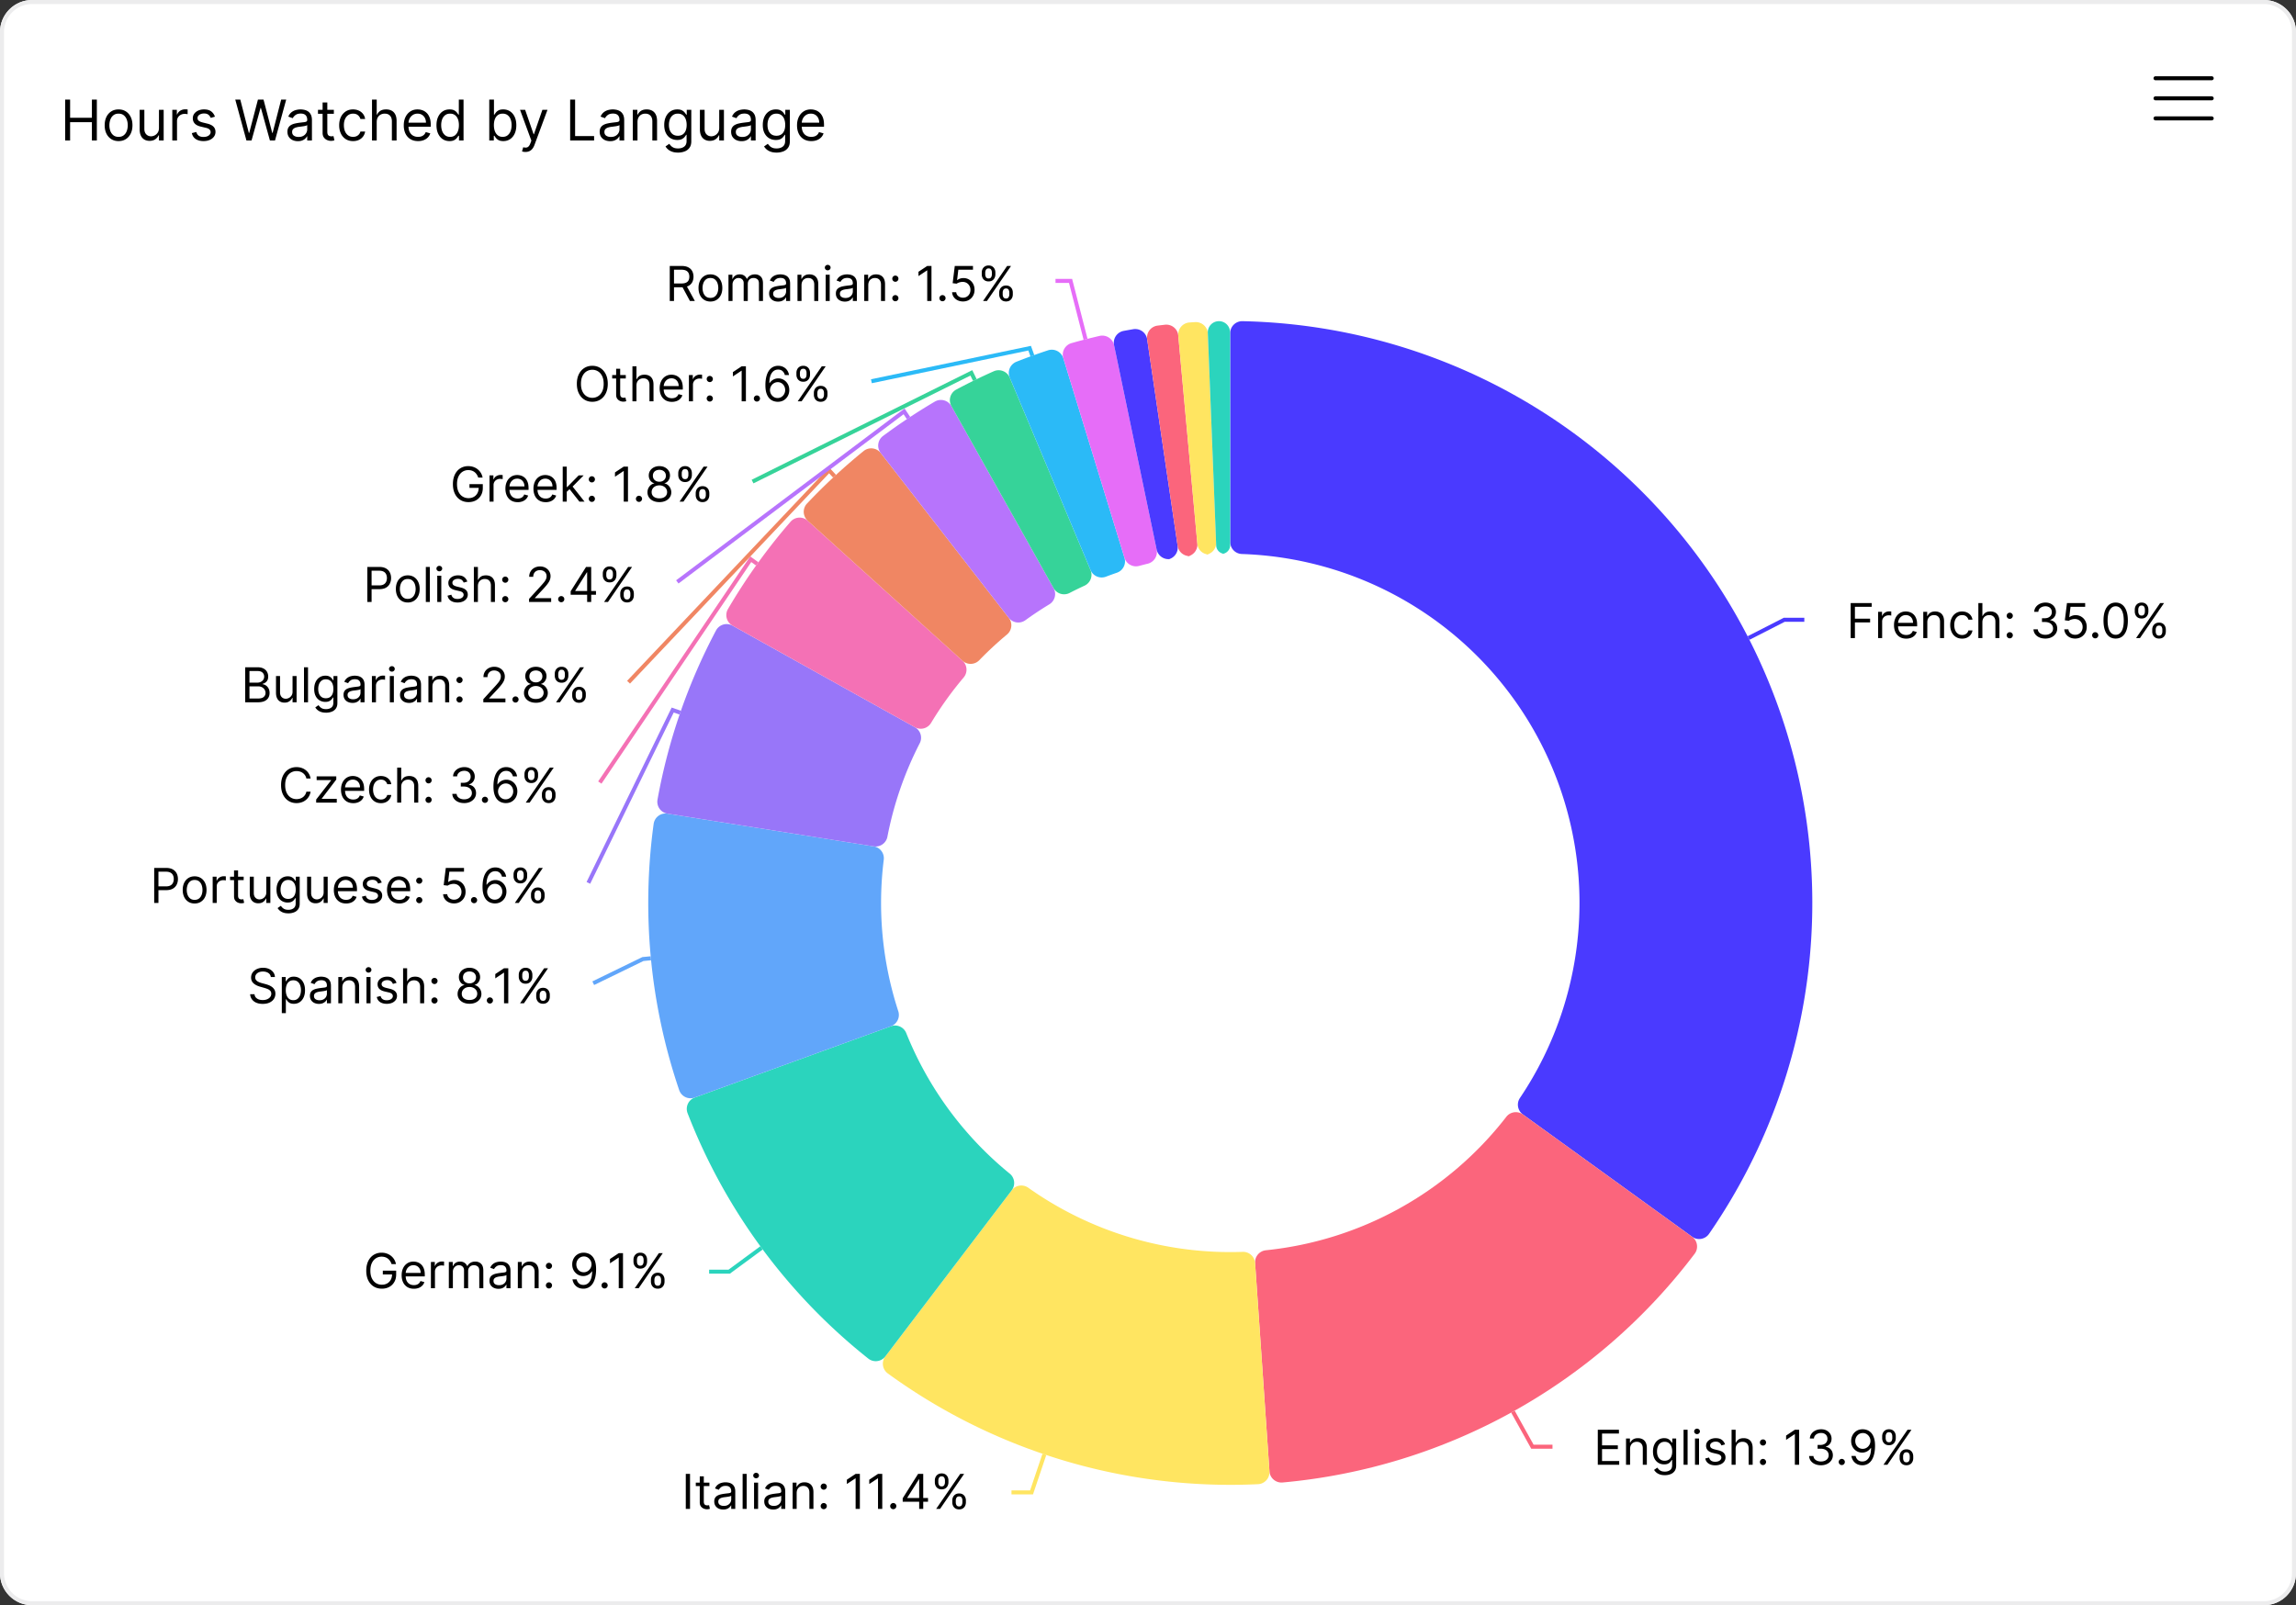 <svg xmlns="http://www.w3.org/2000/svg" width="572" height="400" fill="none"><rect width="100%" height="100%" fill="#333333" stroke="none"/><g clip-path="url(#a)"><path fill="#fff" d="M0 8a8 8 0 0 1 8-8h556a8 8 0 0 1 8 8v384a8 8 0 0 1-8 8H8a8 8 0 0 1-8-8V8Z"/><path fill="#666" d="M537 19.5h14Zm0 5h14Zm0 5h14Z"/><path stroke="#000" stroke-linecap="round" d="M537 19.5h14m-14 5h14m-14 5h14"/><path fill="#000" d="M16.233 35V24.818h1.233v4.534h5.429v-4.534h1.233V35h-1.233v-4.554h-5.43V35h-1.232Zm13.306.16c-.689 0-1.294-.165-1.814-.493a3.344 3.344 0 0 1-1.213-1.377c-.289-.59-.433-1.28-.433-2.068 0-.796.144-1.49.433-2.084a3.337 3.337 0 0 1 1.213-1.382c.52-.328 1.125-.492 1.814-.492.69 0 1.293.164 1.81.492.52.328.925.79 1.213 1.383.292.593.438 1.287.438 2.083 0 .788-.146 1.478-.438 2.068a3.298 3.298 0 0 1-1.213 1.377c-.517.328-1.12.492-1.81.492Zm0-1.055c.524 0 .955-.134 1.293-.403.338-.268.588-.621.75-1.058.163-.438.244-.912.244-1.422 0-.51-.08-.986-.243-1.427a2.404 2.404 0 0 0-.751-1.07c-.338-.27-.769-.407-1.293-.407-.523 0-.954.136-1.292.408a2.404 2.404 0 0 0-.75 1.069c-.163.44-.244.916-.244 1.427 0 .51.08.984.243 1.422.163.437.413.79.75 1.058.339.269.77.403 1.293.403Zm10.064-2.227v-4.514h1.173V35h-1.173v-1.293h-.08a2.505 2.505 0 0 1-.835.99c-.378.268-.855.402-1.431.402-.478 0-.902-.104-1.273-.313a2.192 2.192 0 0 1-.875-.954c-.212-.428-.318-.967-.318-1.616v-4.852h1.173v4.772c0 .557.156 1.001.467 1.333.315.331.716.497 1.203.497.292 0 .589-.075.89-.224.305-.149.56-.378.766-.686.209-.308.313-.7.313-1.178ZM42.925 35v-7.636h1.134v1.153h.08c.139-.378.39-.684.755-.92a2.224 2.224 0 0 1 1.233-.353c.086 0 .194.002.323.005.13.004.227.009.294.015v1.193a3.667 3.667 0 0 0-.274-.044 2.691 2.691 0 0 0-.442-.035 2.09 2.09 0 0 0-.995.233 1.762 1.762 0 0 0-.686.637 1.715 1.715 0 0 0-.248.92V35h-1.174Zm10.619-5.926-1.054.298a1.956 1.956 0 0 0-.294-.512 1.423 1.423 0 0 0-.517-.418c-.219-.109-.499-.164-.84-.164-.467 0-.857.108-1.168.324-.309.212-.463.482-.463.81 0 .292.106.522.319.691.212.169.543.31.994.423l1.133.278c.683.166 1.192.42 1.527.76.334.339.502.775.502 1.308 0 .438-.126.829-.378 1.173-.249.345-.597.617-1.044.816-.448.199-.968.298-1.561.298-.78 0-1.424-.169-1.934-.507-.51-.338-.834-.832-.97-1.482l1.114-.278c.106.411.307.72.602.925.298.205.687.308 1.168.308.547 0 .98-.116 1.302-.348.325-.235.488-.517.488-.845a.888.888 0 0 0-.279-.666c-.185-.183-.47-.319-.855-.408l-1.273-.298c-.699-.166-1.213-.423-1.54-.77-.326-.352-.488-.791-.488-1.318 0-.431.121-.812.363-1.144a2.47 2.47 0 0 1 1-.78 3.509 3.509 0 0 1 1.441-.284c.756 0 1.349.166 1.78.497.434.332.742.77.925 1.313ZM61.394 35l-2.783-10.182h1.253l2.128 8.293h.099l2.167-8.293h1.393l2.167 8.293h.1l2.127-8.293h1.253L68.514 35h-1.272l-2.248-8.114h-.08L62.669 35h-1.273Zm12.818.179c-.484 0-.923-.091-1.318-.273a2.262 2.262 0 0 1-.94-.8c-.231-.352-.347-.776-.347-1.274 0-.437.086-.792.258-1.064.172-.275.403-.49.691-.646.288-.156.607-.272.955-.348.351-.08.704-.142 1.059-.189.464-.06.84-.104 1.128-.134.292-.033.504-.088.637-.164.135-.076.203-.209.203-.398v-.04c0-.49-.134-.871-.402-1.143-.265-.272-.668-.408-1.208-.408-.56 0-1 .123-1.318.368-.318.245-.542.507-.671.786l-1.114-.398c.2-.464.464-.825.796-1.084a2.98 2.98 0 0 1 1.094-.547 4.54 4.54 0 0 1 1.173-.159c.245 0 .527.03.845.09a2.7 2.7 0 0 1 .93.353c.301.179.552.449.75.81.2.361.299.845.299 1.452V35h-1.174v-1.034h-.06a2.036 2.036 0 0 1-.397.532c-.186.189-.433.35-.74.482-.309.133-.685.199-1.13.199Zm.179-1.054c.464 0 .855-.091 1.173-.273a1.862 1.862 0 0 0 .974-1.616v-1.074c-.05.06-.159.114-.328.164a5.542 5.542 0 0 1-.576.124 26.343 26.343 0 0 1-1.124.15c-.305.04-.59.104-.855.193a1.474 1.474 0 0 0-.636.393c-.16.172-.24.408-.24.706 0 .408.152.716.453.925.305.205.691.308 1.159.308Zm8.783-6.761v.994h-3.957v-.994h3.957Zm-2.804-1.83h1.173v7.279c0 .33.049.58.145.745.1.163.225.272.377.328.156.053.32.08.493.08.129 0 .235-.007.318-.02l.199-.04.238 1.054c-.08.03-.19.06-.333.09a2.45 2.45 0 0 1-.542.05 2.37 2.37 0 0 1-.974-.214 1.938 1.938 0 0 1-.786-.652c-.205-.291-.308-.66-.308-1.103v-7.597Zm7.59 9.625c-.717 0-1.333-.169-1.85-.507a3.306 3.306 0 0 1-1.193-1.397c-.279-.593-.418-1.271-.418-2.033 0-.776.143-1.46.428-2.054a3.38 3.38 0 0 1 1.203-1.397c.517-.338 1.12-.507 1.81-.507.536 0 1.02.1 1.451.299a2.78 2.78 0 0 1 1.06.835c.274.358.445.775.511 1.253H89.79a1.817 1.817 0 0 0-.597-.925c-.305-.272-.716-.408-1.233-.408-.457 0-.858.12-1.203.358-.341.236-.608.569-.8 1-.19.427-.284.93-.284 1.506 0 .59.093 1.104.279 1.541.189.438.454.777.795 1.02.345.241.75.362 1.213.362.305 0 .582-.053.83-.159a1.697 1.697 0 0 0 1-1.173h1.173a2.72 2.72 0 0 1-.492 1.218 2.75 2.75 0 0 1-1.03.855c-.423.209-.917.313-1.48.313Zm5.89-4.753V35h-1.173V24.818h1.174v3.739h.1c.178-.395.447-.708.805-.94.36-.235.841-.353 1.441-.353.52 0 .976.105 1.367.313.392.206.695.522.91.95.219.424.328.964.328 1.62V35H97.63v-4.773c0-.606-.157-1.075-.472-1.407-.312-.334-.744-.502-1.298-.502a2.16 2.16 0 0 0-1.034.244c-.302.162-.54.4-.716.71-.172.312-.258.69-.258 1.134Zm10.301 4.753c-.736 0-1.371-.162-1.905-.487a3.276 3.276 0 0 1-1.228-1.372c-.285-.59-.427-1.276-.427-2.058 0-.783.142-1.472.427-2.069.289-.6.69-1.067 1.204-1.402.517-.338 1.12-.507 1.809-.507.398 0 .791.067 1.179.2.387.132.74.347 1.058.645.319.295.572.686.761 1.174.189.487.283 1.087.283 1.8v.497h-5.886v-1.015h4.693c0-.43-.086-.815-.258-1.153a1.948 1.948 0 0 0-.726-.8c-.312-.196-.68-.294-1.104-.294-.467 0-.871.116-1.213.348a2.286 2.286 0 0 0-.78.895 2.62 2.62 0 0 0-.274 1.183v.677c0 .576.1 1.065.298 1.466.203.398.483.701.841.91.358.205.774.308 1.248.308.308 0 .586-.043.835-.13a1.77 1.77 0 0 0 .651-.397c.182-.179.323-.4.423-.666l1.133.318c-.119.385-.32.723-.601 1.014-.282.289-.63.514-1.044.676-.415.16-.88.24-1.397.24Zm7.83 0c-.637 0-1.198-.16-1.686-.482-.487-.325-.868-.782-1.143-1.372-.275-.594-.413-1.295-.413-2.103 0-.802.138-1.498.413-2.088.275-.59.658-1.046 1.148-1.368.491-.321 1.058-.482 1.701-.482.497 0 .89.083 1.178.249.292.162.514.348.666.557.156.205.277.374.363.507h.1v-3.759h1.173V35h-1.134v-1.173h-.139a7.5 7.5 0 0 1-.368.527 2.182 2.182 0 0 1-.681.562c-.295.162-.688.243-1.178.243Zm.159-1.054c.471 0 .868-.122 1.193-.368.325-.248.572-.591.741-1.029.169-.44.253-.95.253-1.526 0-.57-.082-1.07-.248-1.497-.166-.43-.411-.765-.736-1.004-.325-.242-.726-.363-1.203-.363-.497 0-.912.128-1.243.383a2.295 2.295 0 0 0-.741 1.03 4.1 4.1 0 0 0-.243 1.45c0 .544.083 1.038.248 1.482.169.441.418.793.746 1.054.331.259.742.388 1.233.388Zm9.749.895V24.818h1.173v3.759h.1a9.98 9.98 0 0 1 .358-.507c.156-.21.378-.395.666-.557.292-.166.686-.249 1.183-.249.643 0 1.21.161 1.701.482.49.322.873.778 1.148 1.368.275.59.413 1.286.413 2.088 0 .808-.138 1.51-.413 2.103-.275.59-.656 1.047-1.143 1.372-.488.321-1.049.482-1.686.482-.49 0-.883-.081-1.178-.243a2.182 2.182 0 0 1-.681-.562 7.5 7.5 0 0 1-.368-.527h-.139V35h-1.134Zm1.154-3.818c0 .577.084 1.085.253 1.526.169.438.416.78.741 1.03.325.245.722.367 1.193.367.491 0 .9-.13 1.228-.388a2.37 2.37 0 0 0 .746-1.054c.169-.444.253-.938.253-1.481 0-.537-.082-1.021-.248-1.452a2.25 2.25 0 0 0-.741-1.029c-.328-.255-.741-.383-1.238-.383-.477 0-.878.121-1.203.363-.325.239-.57.573-.736 1.004-.166.428-.248.927-.248 1.497Zm7.865 6.682a2.56 2.56 0 0 1-.532-.05 1.383 1.383 0 0 1-.323-.09l.298-1.034c.285.073.537.1.756.08a.906.906 0 0 0 .581-.293c.173-.173.33-.453.473-.84l.218-.597-2.824-7.676h1.273l2.108 6.085h.08l2.108-6.085h1.272l-3.241 8.75c-.146.394-.327.72-.542.979a2.035 2.035 0 0 1-.751.582c-.282.126-.6.189-.954.189ZM142.042 35V24.818h1.233v9.088h4.732V35h-5.965Zm9.963.179c-.484 0-.923-.091-1.318-.273a2.262 2.262 0 0 1-.939-.8c-.232-.352-.348-.776-.348-1.274 0-.437.086-.792.258-1.064.172-.275.403-.49.691-.646.288-.156.607-.272.955-.348.351-.08.704-.142 1.059-.189.464-.06.84-.104 1.128-.134.292-.033.504-.088.636-.164.136-.076.204-.209.204-.398v-.04c0-.49-.134-.871-.402-1.143-.266-.272-.668-.408-1.208-.408-.561 0-1 .123-1.318.368-.318.245-.542.507-.671.786l-1.114-.398c.199-.464.464-.825.796-1.084a2.974 2.974 0 0 1 1.093-.547 4.547 4.547 0 0 1 1.174-.159c.245 0 .527.03.845.09.321.056.631.174.93.353.301.179.551.449.75.81.199.361.299.845.299 1.452V35h-1.174v-1.034h-.059a2.07 2.07 0 0 1-.398.532c-.186.189-.433.35-.741.482-.308.133-.684.199-1.128.199Zm.179-1.054c.464 0 .855-.091 1.173-.273a1.87 1.87 0 0 0 .726-.706c.165-.289.248-.592.248-.91v-1.074c-.049.06-.159.114-.328.164a5.554 5.554 0 0 1-.577.124 25.685 25.685 0 0 1-1.123.15c-.305.04-.59.104-.855.193a1.479 1.479 0 0 0-.637.393c-.159.172-.238.408-.238.706 0 .408.151.716.452.925.305.205.691.308 1.159.308Zm6.635-3.719V35h-1.173v-7.636h1.134v1.193h.099c.179-.388.451-.7.815-.935.365-.238.836-.358 1.412-.358.517 0 .97.106 1.358.318.387.21.689.527.904.955.216.424.324.961.324 1.61V35h-1.174v-4.773c0-.6-.155-1.067-.467-1.402-.312-.338-.739-.507-1.283-.507-.374 0-.709.081-1.004.244a1.74 1.74 0 0 0-.691.71c-.169.312-.254.69-.254 1.134Zm10.099 7.617c-.567 0-1.054-.073-1.462-.219a3.11 3.11 0 0 1-1.019-.567 3.108 3.108 0 0 1-.641-.745l.934-.657c.107.14.241.298.403.477.163.183.385.34.666.473.285.136.658.204 1.119.204.616 0 1.125-.15 1.526-.448.401-.298.602-.765.602-1.402v-1.55h-.1a6.07 6.07 0 0 1-.368.516c-.155.202-.381.383-.676.542-.291.156-.686.234-1.183.234-.616 0-1.17-.146-1.66-.438-.488-.291-.874-.716-1.159-1.273-.282-.556-.422-1.233-.422-2.028 0-.782.137-1.463.412-2.043.275-.584.658-1.034 1.149-1.353.49-.321 1.057-.482 1.7-.482.497 0 .892.083 1.183.249.295.162.521.348.676.557.159.205.282.374.368.507h.12v-1.213h1.133v7.855c0 .656-.149 1.19-.447 1.6a2.547 2.547 0 0 1-1.194.91 4.497 4.497 0 0 1-1.66.294Zm-.04-4.196c.471 0 .869-.108 1.193-.323.325-.216.572-.526.741-.93.169-.404.254-.888.254-1.452 0-.55-.083-1.036-.249-1.456a2.187 2.187 0 0 0-.736-.99c-.324-.238-.726-.358-1.203-.358-.497 0-.911.126-1.243.378-.328.252-.575.59-.74 1.014a3.908 3.908 0 0 0-.244 1.412c0 .53.083 1 .249 1.407.169.404.417.723.745.955.332.228.743.343 1.233.343Zm10.301-1.95v-4.513h1.174V35h-1.174v-1.293h-.079a2.511 2.511 0 0 1-.835.99c-.378.268-.856.402-1.432.402a2.55 2.55 0 0 1-1.273-.313 2.192 2.192 0 0 1-.875-.954c-.212-.428-.318-.967-.318-1.616v-4.852h1.173v4.772c0 .557.156 1.001.467 1.333.315.331.716.497 1.204.497.291 0 .588-.075.889-.224.305-.149.561-.378.766-.686.209-.308.313-.7.313-1.178Zm5.57 3.302c-.484 0-.923-.091-1.318-.273a2.262 2.262 0 0 1-.939-.8c-.232-.352-.348-.776-.348-1.274 0-.437.086-.792.258-1.064.173-.275.403-.49.691-.646.289-.156.607-.272.955-.348.351-.08.704-.142 1.059-.189.464-.06.84-.104 1.128-.134.292-.033.504-.088.637-.164.136-.076.203-.209.203-.398v-.04c0-.49-.134-.871-.402-1.143-.265-.272-.668-.408-1.208-.408-.56 0-1 .123-1.318.368-.318.245-.542.507-.671.786l-1.114-.398c.199-.464.464-.825.796-1.084a2.978 2.978 0 0 1 1.094-.547 4.53 4.53 0 0 1 1.173-.159c.245 0 .527.03.845.09a2.7 2.7 0 0 1 .93.353c.301.179.552.449.75.81.199.361.299.845.299 1.452V35h-1.174v-1.034h-.059a2.07 2.07 0 0 1-.398.532c-.186.189-.432.35-.741.482-.308.133-.684.199-1.128.199Zm.179-1.054c.464 0 .855-.091 1.173-.273a1.863 1.863 0 0 0 .974-1.616v-1.074c-.049.06-.159.114-.328.164a5.531 5.531 0 0 1-.576.124 26.457 26.457 0 0 1-1.124.15c-.305.04-.59.104-.855.193a1.47 1.47 0 0 0-.636.393c-.16.172-.239.408-.239.706 0 .408.151.716.452.925.305.205.691.308 1.159.308Zm8.545 3.898c-.567 0-1.054-.073-1.462-.219a3.1 3.1 0 0 1-1.019-.567 3.113 3.113 0 0 1-.642-.745l.935-.657c.106.14.24.298.403.477.162.183.384.34.666.473.285.136.658.204 1.119.204.616 0 1.125-.15 1.526-.448.401-.298.601-.765.601-1.402v-1.55h-.099c-.086.138-.209.31-.368.516a2.088 2.088 0 0 1-.676.542c-.292.156-.686.234-1.183.234-.617 0-1.17-.146-1.661-.438-.487-.291-.873-.716-1.158-1.273-.282-.556-.423-1.233-.423-2.028 0-.782.138-1.463.413-2.043.275-.584.658-1.034 1.148-1.353.491-.321 1.058-.482 1.701-.482.497 0 .891.083 1.183.249.295.162.52.348.676.557.159.205.282.374.368.507h.119v-1.213h1.134v7.855c0 .656-.149 1.19-.448 1.6a2.544 2.544 0 0 1-1.193.91 4.497 4.497 0 0 1-1.66.294Zm-.04-4.196c.471 0 .868-.108 1.193-.323.325-.216.572-.526.741-.93.169-.404.253-.888.253-1.452 0-.55-.082-1.036-.248-1.456a2.187 2.187 0 0 0-.736-.99c-.325-.238-.726-.358-1.203-.358-.497 0-.912.126-1.243.378-.328.252-.575.59-.741 1.014a3.93 3.93 0 0 0-.243 1.412c0 .53.082 1 .248 1.407.169.404.418.723.746.955.331.228.742.343 1.233.343Zm8.69 1.332c-.736 0-1.37-.162-1.904-.487a3.27 3.27 0 0 1-1.228-1.372c-.285-.59-.427-1.276-.427-2.058 0-.783.142-1.472.427-2.069.288-.6.69-1.067 1.203-1.402.517-.338 1.121-.507 1.81-.507.398 0 .79.067 1.178.2.388.132.741.347 1.059.645.318.295.572.686.761 1.174.189.487.283 1.087.283 1.8v.497h-5.886v-1.015h4.693c0-.43-.086-.815-.259-1.153a1.952 1.952 0 0 0-.725-.8c-.312-.196-.68-.294-1.104-.294-.467 0-.872.116-1.213.348a2.297 2.297 0 0 0-.781.895 2.632 2.632 0 0 0-.273 1.183v.677c0 .576.099 1.065.298 1.466.202.398.482.701.84.91.358.205.774.308 1.248.308.308 0 .587-.043.835-.13.252-.089.469-.221.652-.397.182-.179.323-.4.422-.666l1.134.318c-.119.385-.32.723-.602 1.014a2.92 2.92 0 0 1-1.044.676c-.414.16-.88.24-1.397.24Z"/><path fill="#4A3AFF" d="M306.471 83.032a3.01 3.01 0 0 1 1.895-2.79 3.006 3.006 0 0 1 1.168-.21A144.997 144.997 0 0 1 451.182 234.59a144.992 144.992 0 0 1-25.409 72.865 2.99 2.99 0 0 1-1.96 1.251 2.999 2.999 0 0 1-2.265-.526l-42.155-30.478a3 3 0 0 1-.73-4.107 87.004 87.004 0 0 0 5.305-88.19 87.005 87.005 0 0 0-74.586-47.357 2.997 2.997 0 0 1-2.9-2.998l-.011-52.018Z"/><path fill="#FB657C" d="M421.548 308.18a3.004 3.004 0 0 1 1.15 3.171 3.017 3.017 0 0 1-.514 1.069 144.995 144.995 0 0 1-102.662 56.994 3.004 3.004 0 0 1-2.949-1.638 3 3 0 0 1-.314-1.144l-3.576-51.895a3.002 3.002 0 0 1 2.687-3.19 87 87 0 0 0 59.895-33.251 3 3 0 0 1 4.128-.594l42.155 30.478Z"/><path fill="#FFE561" d="M316.259 366.632a3.002 3.002 0 0 1-1.7 2.914c-.36.172-.751.27-1.15.289a145 145 0 0 1-92.227-27.592 3.015 3.015 0 0 1-1.203-1.99 2.997 2.997 0 0 1 .581-2.252l31.489-41.404a3 3 0 0 1 4.123-.631 86.999 86.999 0 0 0 53.412 15.979 3 3 0 0 1 3.099 2.792l3.576 51.895Z"/><path fill="#2BD4BD" d="M220.56 338.001a3.015 3.015 0 0 1-2.015 1.161 3 3 0 0 1-2.239-.628 145 145 0 0 1-45.008-61.138 3.006 3.006 0 0 1 .066-2.324 2.994 2.994 0 0 1 1.706-1.579l48.89-17.768a3.003 3.003 0 0 1 3.809 1.701 86.996 86.996 0 0 0 25.787 35.028 3.004 3.004 0 0 1 .493 4.143l-31.489 41.404Z"/><path fill="#61A6FA" d="M173.07 273.493a3.002 3.002 0 0 1-3.865-1.855 145.008 145.008 0 0 1-6.361-66.337 2.996 2.996 0 0 1 1.184-2.002 3 3 0 0 1 2.259-.554l51.375 8.155a3.001 3.001 0 0 1 2.507 3.334 86.987 86.987 0 0 0 3.619 37.741 3 3 0 0 1-1.828 3.75l-48.89 17.768Z"/><path fill="#9876F9" d="M166.287 202.745a2.985 2.985 0 0 1-1.976-1.226 2.999 2.999 0 0 1-.506-2.269 144.984 144.984 0 0 1 14.571-42.142 3.005 3.005 0 0 1 2.982-1.578c.397.044.781.167 1.13.362l45.439 25.321a3 3 0 0 1 1.207 3.993 87.004 87.004 0 0 0-8.056 23.299 2.998 2.998 0 0 1-3.416 2.395l-51.375-8.155Z"/><path fill="#F471B5" d="M182.488 155.892a3.012 3.012 0 0 1-1.434-1.831 3.008 3.008 0 0 1 .305-2.305 145.082 145.082 0 0 1 15.584-21.742 3.003 3.003 0 0 1 4.279-.259l38.575 34.898c.577.523.929 1.249.981 2.025a3.01 3.01 0 0 1-.703 2.138 86.882 86.882 0 0 0-8.117 11.324 3.002 3.002 0 0 1-4.031 1.074l-45.439-25.322Z"/><path fill="#F08663" d="M201.222 129.755a3.013 3.013 0 0 1-.985-2.107 3.02 3.02 0 0 1 .816-2.177 145.151 145.151 0 0 1 14.101-13.081 3.008 3.008 0 0 1 2.233-.65 2.988 2.988 0 0 1 2.026 1.14l31.909 41.082a2.996 2.996 0 0 1-.451 4.146 87.318 87.318 0 0 0-6.905 6.406 3 3 0 0 1-4.169.139l-38.575-34.898Z"/><path fill="#B774FC" d="M219.413 112.88a3 3 0 0 1 .58-4.248 144.86 144.86 0 0 1 12.89-8.554 2.997 2.997 0 0 1 4.139 1.116l25.457 45.364a3.004 3.004 0 0 1-1.061 4.034 86.819 86.819 0 0 0-5.966 3.959 3.002 3.002 0 0 1-4.13-.589l-31.909-41.082Z"/><path fill="#36D399" d="M237.022 101.194a3.003 3.003 0 0 1 1.204-4.115 144.791 144.791 0 0 1 9.345-4.564 3 3 0 0 1 3.986 1.58l20.131 47.964c.301.718.312 1.525.03 2.25a3.003 3.003 0 0 1-1.543 1.637 87.134 87.134 0 0 0-3.699 1.807 3.001 3.001 0 0 1-3.997-1.195l-25.457-45.364Z"/><path fill="#2BBAF7" d="M251.557 94.095a2.996 2.996 0 0 1 .668-3.306c.286-.28.624-.499.995-.646a144.904 144.904 0 0 1 7.872-2.85 3 3 0 0 1 3.808 1.97l15.242 49.735a3.002 3.002 0 0 1-1.894 3.717c-.914.314-1.822.643-2.725.987a3.004 3.004 0 0 1-3.835-1.643l-20.131-47.964Z"/><path fill="#E66DF8" d="M264.9 89.263c-.117-.381-.157-.783-.117-1.18a2.997 2.997 0 0 1 2.167-2.585 144.83 144.83 0 0 1 6.985-1.794 3.002 3.002 0 0 1 3.611 2.312l10.609 50.925a2.995 2.995 0 0 1-.401 2.213 2.992 2.992 0 0 1-1.827 1.313c-.713.174-1.424.357-2.133.548a2.998 2.998 0 0 1-3.652-2.017L264.9 89.263Z"/><path fill="#4A3AFF" d="M277.546 86.016a2.998 2.998 0 0 1 2.387-3.561c.796-.149 1.592-.29 2.39-.425a3.002 3.002 0 0 1 3.469 2.52l7.587 51.462a2.998 2.998 0 0 1-2.431 3.389l.657-.116a2.999 2.999 0 0 1-3.45-2.344l-10.609-50.925Z"/><path fill="#FB657C" d="M285.792 84.55a2.994 2.994 0 0 1 1.468-3.036 3 3 0 0 1 1.125-.378c.611-.077 1.222-.15 1.834-.22a3 3 0 0 1 3.325 2.708l4.747 51.801a2.999 2.999 0 0 1-2.614 3.251c.336-.038.673-.078 1.009-.121a2.998 2.998 0 0 1-3.307-2.543l-7.587-51.462Z"/><path fill="#FFE561" d="M293.544 83.624a2.999 2.999 0 0 1 2.777-3.266c.469-.033.939-.064 1.409-.093a3.002 3.002 0 0 1 3.18 2.877l2.053 52.094a2.881 2.881 0 0 1-2.673 2.986c.35-.021.701-.044 1.051-.069a2.876 2.876 0 0 1-3.039-2.612l-4.758-51.917Z"/><path fill="#2BD4BD" d="M300.9 82.91a2.788 2.788 0 0 1 .753-2.01 2.777 2.777 0 0 1 3.041-.677 2.766 2.766 0 0 1 1.534 1.504c.143.34.217.704.217 1.073l.02 53.066a2.16 2.16 0 0 1-2.107 2.16c.275-.004.549-.009.823-.016a2.162 2.162 0 0 1-2.191-2.075L300.9 82.91Z"/><path stroke="#4A3AFF" d="M449.508 154.44h-5l-7.123 3.642-1.78.91"/><path stroke="#FB657C" d="M386.769 360.498h-5l-3.885-6.994-.971-1.748"/><path stroke="#FFE561" d="M251.992 371.881h5l2.555-7.581.639-1.895"/><path stroke="#2BD4BD" d="M176.667 316.879h5l6.443-4.742 1.611-1.186"/><path stroke="#61A6FA" d="m147.796 245 12.37-6.021 1.991-.19"/><path stroke="#9876F9" d="m146.581 220 21-43.068 1.89.654"/><path stroke="#F471B5" d="m149.431 195 37.597-55.648 1.626 1.166"/><path stroke="#F08663" d="m156.586 170 49.97-52.797 1.36 1.467"/><path stroke="#B774FC" d="m168.741 145 56.494-42.495 1.105 1.667"/><path stroke="#36D399" d="m187.482 120 54.51-27.09.878 1.797"/><path stroke="#2BBAF7" d="m217.09 95 39.421-8.24.681 1.881"/><path stroke="#E66DF8" d="M262.958 70h3.751l3.239 12.617.497 1.937"/><path fill="#000" d="M461.057 159v-8.727h5.233v.937h-4.176v2.949h3.784v.938h-3.784V159h-1.057Zm6.836 0v-6.545h.972v.988h.068c.119-.324.335-.586.648-.788a1.9 1.9 0 0 1 1.056-.303 10.785 10.785 0 0 1 .529.017v1.023a3.27 3.27 0 0 0-.235-.038 2.284 2.284 0 0 0-.379-.03c-.318 0-.602.067-.852.2a1.468 1.468 0 0 0-.801 1.334V159h-1.006Zm7.01.136c-.631 0-1.175-.139-1.632-.417a2.81 2.81 0 0 1-1.053-1.176c-.244-.506-.366-1.094-.366-1.765 0-.67.122-1.261.366-1.772a2.89 2.89 0 0 1 1.032-1.202c.443-.29.96-.435 1.551-.435.341 0 .677.057 1.01.171.332.113.635.298.907.554.273.253.49.588.652 1.005.162.418.243.932.243 1.543v.426h-5.045v-.869h4.023c0-.369-.074-.699-.222-.989a1.67 1.67 0 0 0-.622-.686 1.749 1.749 0 0 0-.946-.251c-.401 0-.747.099-1.04.298a1.96 1.96 0 0 0-.669.767 2.254 2.254 0 0 0-.234 1.014v.58c0 .494.085.913.255 1.257.174.341.414.601.72.78.307.176.664.264 1.07.264.264 0 .503-.037.716-.111.216-.077.402-.19.558-.341.156-.153.277-.344.362-.571l.972.273a2.149 2.149 0 0 1-.516.869 2.502 2.502 0 0 1-.895.58 3.325 3.325 0 0 1-1.197.204Zm5.246-4.074V159h-1.006v-6.545h.972v1.022h.085c.153-.332.386-.599.699-.801.312-.204.716-.307 1.21-.307.443 0 .831.091 1.163.273.333.179.591.452.776.818.185.364.277.824.277 1.381V159h-1.006v-4.091c0-.514-.133-.915-.4-1.202-.267-.289-.634-.434-1.1-.434-.321 0-.608.069-.861.209-.25.139-.447.342-.592.609-.145.267-.217.591-.217.971Zm8.673 4.074c-.614 0-1.142-.145-1.585-.434a2.823 2.823 0 0 1-1.023-1.198c-.239-.508-.358-1.089-.358-1.743 0-.664.122-1.251.366-1.76.247-.511.591-.91 1.032-1.197.443-.29.96-.435 1.551-.435.46 0 .875.086 1.244.256s.672.409.908.716c.235.307.382.665.439 1.074h-1.006a1.56 1.56 0 0 0-.511-.793c-.262-.233-.614-.349-1.057-.349-.392 0-.736.102-1.032.307a2 2 0 0 0-.686.856c-.162.367-.242.797-.242 1.291 0 .506.079.946.238 1.321.162.375.389.666.682.874.295.207.642.311 1.04.311.261 0 .498-.045.711-.136a1.48 1.48 0 0 0 .542-.392 1.52 1.52 0 0 0 .315-.614h1.006a2.34 2.34 0 0 1-.422 1.044 2.364 2.364 0 0 1-.882.733c-.364.179-.787.268-1.27.268Zm5.049-4.074V159h-1.005v-8.727h1.005v3.204h.086c.153-.338.383-.606.69-.805.31-.202.722-.303 1.236-.303.446 0 .836.09 1.172.269.335.176.595.447.78.814.187.363.281.826.281 1.389V159h-1.006v-4.091c0-.52-.135-.922-.405-1.206-.267-.287-.638-.43-1.112-.43-.33 0-.625.069-.886.209a1.524 1.524 0 0 0-.614.609c-.148.267-.222.591-.222.971Zm6.818 4.006a.738.738 0 0 1-.542-.226.739.739 0 0 1-.225-.541c0-.21.075-.39.225-.541a.738.738 0 0 1 .542-.226c.21 0 .39.075.541.226.15.151.226.331.226.541a.793.793 0 0 1-.384.665.732.732 0 0 1-.383.102Zm0-4.858a.738.738 0 0 1-.542-.226.739.739 0 0 1-.225-.541c0-.21.075-.39.225-.541a.738.738 0 0 1 .542-.226c.21 0 .39.075.541.226.15.151.226.331.226.541a.793.793 0 0 1-.384.665.732.732 0 0 1-.383.102Zm8.878 4.909c-.562 0-1.064-.096-1.504-.289a2.576 2.576 0 0 1-1.044-.806 2.162 2.162 0 0 1-.418-1.206h1.074c.023.281.119.524.29.729.17.202.393.358.669.469.275.11.581.166.916.166.375 0 .707-.066.997-.196.29-.131.517-.313.682-.546.165-.233.247-.502.247-.809 0-.321-.079-.604-.238-.848a1.585 1.585 0 0 0-.699-.58c-.307-.139-.682-.209-1.125-.209h-.699v-.937h.699c.346 0 .65-.063.912-.188.264-.125.47-.301.618-.528a1.42 1.42 0 0 0 .225-.801c0-.296-.065-.553-.196-.772a1.337 1.337 0 0 0-.554-.511 1.792 1.792 0 0 0-.835-.183c-.301 0-.585.055-.852.166-.264.108-.48.266-.648.473a1.243 1.243 0 0 0-.273.742h-1.022c.017-.458.155-.858.413-1.202a2.605 2.605 0 0 1 1.014-.81c.421-.193.882-.29 1.385-.29.54 0 1.003.11 1.389.329.387.215.684.501.891.856.207.355.311.739.311 1.151 0 .491-.129.91-.388 1.257a1.966 1.966 0 0 1-1.044.72v.068c.551.091.982.325 1.291.703.31.375.465.84.465 1.394 0 .474-.129.9-.388 1.278a2.622 2.622 0 0 1-1.048.886c-.443.216-.948.324-1.513.324Zm7.419 0c-.5 0-.95-.099-1.351-.298a2.523 2.523 0 0 1-.963-.818 2.238 2.238 0 0 1-.396-1.185h1.023c.039.395.218.722.537.98.321.256.704.384 1.15.384.358 0 .676-.084.955-.252.281-.167.501-.397.66-.69.162-.295.243-.629.243-1.001a2.05 2.05 0 0 0-.251-1.019 1.843 1.843 0 0 0-.682-.711 1.923 1.923 0 0 0-.993-.265 2.727 2.727 0 0 0-.822.124 2.266 2.266 0 0 0-.695.32l-.989-.12.529-4.295h4.534v.937h-3.648l-.307 2.574h.051c.179-.142.404-.26.674-.354.27-.093.551-.14.843-.14a2.685 2.685 0 0 1 2.417 1.423c.241.44.362.943.362 1.509 0 .556-.125 1.054-.375 1.491a2.737 2.737 0 0 1-1.023 1.031c-.435.25-.929.375-1.483.375Zm4.996-.051a.738.738 0 0 1-.542-.226.74.74 0 0 1-.226-.541c0-.21.076-.39.226-.541a.738.738 0 0 1 .542-.226c.21 0 .39.075.541.226.15.151.226.331.226.541a.793.793 0 0 1-.384.665.732.732 0 0 1-.383.102Zm5.096.051c-.642 0-1.189-.174-1.64-.524-.452-.352-.797-.862-1.036-1.53-.239-.67-.358-1.48-.358-2.429 0-.943.119-1.748.358-2.416.241-.67.588-1.182 1.04-1.534.454-.355 1-.533 1.636-.533.636 0 1.181.178 1.632.533.455.352.801.864 1.04 1.534.241.668.362 1.473.362 2.416 0 .949-.119 1.759-.358 2.429-.238.668-.584 1.178-1.035 1.53-.452.35-.999.524-1.641.524Zm0-.937c.636 0 1.131-.307 1.483-.921.352-.613.528-1.488.528-2.625 0-.755-.08-1.399-.242-1.93-.159-.531-.39-.936-.691-1.215a1.523 1.523 0 0 0-1.078-.417c-.631 0-1.123.311-1.479.933-.355.619-.532 1.496-.532 2.629 0 .756.079 1.398.238 1.926.159.529.388.931.686 1.206.302.276.664.414 1.087.414Zm9.102-.818v-.461c0-.318.066-.609.196-.873.134-.267.327-.48.58-.639.256-.162.565-.243.929-.243.369 0 .679.081.929.243.25.159.439.372.567.639.128.264.191.555.191.873v.461c0 .318-.065.61-.196.877a1.539 1.539 0 0 1-.571.64c-.25.159-.556.238-.92.238-.369 0-.68-.079-.933-.238a1.578 1.578 0 0 1-.576-.64 1.976 1.976 0 0 1-.196-.877Zm.87-.461v.461c0 .264.062.501.187.711.125.208.341.311.648.311.298 0 .508-.103.631-.311.125-.21.187-.447.187-.711v-.461c0-.264-.06-.5-.179-.707-.119-.21-.332-.315-.639-.315-.298 0-.513.105-.644.315a1.326 1.326 0 0 0-.191.707Zm-5.216-4.534v-.46c0-.318.065-.609.196-.873.133-.268.327-.481.579-.64.256-.162.566-.243.929-.243.37 0 .679.081.929.243.25.159.439.372.567.64.128.264.192.555.192.873v.46c0 .318-.065.611-.196.878a1.549 1.549 0 0 1-.571.639c-.25.159-.557.239-.921.239-.369 0-.68-.08-.933-.239a1.58 1.58 0 0 1-.575-.639 1.967 1.967 0 0 1-.196-.878Zm.869-.46v.46c0 .265.063.502.188.712.125.207.341.311.647.311.299 0 .509-.104.631-.311.125-.21.188-.447.188-.712v-.46c0-.264-.06-.5-.179-.707-.12-.211-.333-.316-.64-.316-.298 0-.512.105-.643.316a1.317 1.317 0 0 0-.192.707Zm-.545 7.091 6-8.727h.971l-6 8.727h-.971ZM398.057 365v-8.727h5.267v.937h-4.21v2.949h3.937v.938h-3.937v2.965h4.278V365h-5.335Zm8.041-3.938V365h-1.006v-6.545h.972v1.022h.085a1.88 1.88 0 0 1 .699-.801c.313-.204.716-.307 1.21-.307.443 0 .831.091 1.164.273.332.179.591.452.775.818.185.364.277.824.277 1.381V365h-1.006v-4.091c0-.514-.133-.915-.4-1.202-.267-.289-.634-.434-1.1-.434-.321 0-.607.069-.86.209-.25.139-.448.342-.593.609-.145.267-.217.591-.217.971Zm8.656 6.529c-.486 0-.904-.063-1.253-.188a2.674 2.674 0 0 1-.874-.485 2.64 2.64 0 0 1-.549-.64l.801-.562c.091.119.206.256.345.409.139.156.33.291.571.405.244.116.564.175.959.175.528 0 .964-.128 1.308-.384.344-.256.516-.656.516-1.202v-1.329h-.085a5.36 5.36 0 0 1-.316.443 1.787 1.787 0 0 1-.579.464c-.25.134-.588.201-1.015.201a2.733 2.733 0 0 1-1.423-.375 2.642 2.642 0 0 1-.993-1.091c-.241-.477-.362-1.057-.362-1.739 0-.67.118-1.254.354-1.751.236-.5.564-.887.984-1.159a2.595 2.595 0 0 1 1.457-.414c.427 0 .765.071 1.015.213.253.14.446.299.579.478.137.176.242.321.316.434h.102v-1.039h.971v6.733c0 .562-.127 1.019-.383 1.372a2.18 2.18 0 0 1-1.023.779c-.426.168-.9.252-1.423.252Zm-.034-3.597c.403 0 .744-.092 1.023-.277.278-.184.49-.45.634-.797.145-.346.218-.761.218-1.244 0-.471-.071-.888-.213-1.248a1.872 1.872 0 0 0-.631-.848c-.278-.205-.622-.307-1.031-.307-.426 0-.781.108-1.066.324a1.964 1.964 0 0 0-.634.869c-.14.364-.209.767-.209 1.21 0 .455.071.857.213 1.206.145.347.358.619.639.818.284.196.636.294 1.057.294Zm5.71-7.721V365h-1.006v-8.727h1.006Zm1.842 8.727v-6.545h1.006V365h-1.006Zm.511-7.636a.713.713 0 0 1-.507-.201.643.643 0 0 1-.209-.481c0-.188.07-.348.209-.482a.717.717 0 0 1 .507-.2c.196 0 .364.067.503.2a.639.639 0 0 1 .213.482.636.636 0 0 1-.213.481.7.7 0 0 1-.503.201Zm6.973 2.556-.903.256a1.689 1.689 0 0 0-.252-.439 1.217 1.217 0 0 0-.443-.358c-.187-.093-.428-.14-.72-.14-.401 0-.735.092-1.002.277-.264.181-.396.413-.396.694 0 .25.091.448.273.593.182.144.466.265.852.362l.972.238c.585.142 1.021.36 1.308.652.287.29.43.664.43 1.121 0 .375-.108.71-.324 1.006a2.156 2.156 0 0 1-.894.699c-.384.17-.83.255-1.338.255-.668 0-1.221-.145-1.658-.434-.438-.29-.715-.713-.831-1.27l.954-.239c.091.352.263.617.516.793.256.176.59.264 1.001.264.469 0 .841-.099 1.117-.298.278-.202.418-.443.418-.725a.763.763 0 0 0-.239-.571c-.159-.156-.403-.272-.733-.349l-1.091-.256c-.599-.142-1.04-.362-1.321-.66-.278-.302-.418-.678-.418-1.13 0-.369.104-.696.312-.98.21-.284.495-.507.856-.669a3.01 3.01 0 0 1 1.236-.243c.648 0 1.156.142 1.525.426a2.3 2.3 0 0 1 .793 1.125Zm2.639 1.142V365h-1.006v-8.727h1.006v3.204h.085c.154-.338.384-.606.69-.805.31-.202.722-.303 1.236-.303.446 0 .837.09 1.172.269.335.176.595.447.78.814.187.363.281.826.281 1.389V365h-1.005v-4.091c0-.52-.135-.922-.405-1.206-.267-.287-.638-.43-1.113-.43-.329 0-.625.069-.886.209a1.53 1.53 0 0 0-.614.609c-.147.267-.221.591-.221.971Zm6.817 4.006a.736.736 0 0 1-.541-.226.736.736 0 0 1-.226-.541c0-.21.075-.39.226-.541a.736.736 0 0 1 .541-.226c.21 0 .391.075.541.226a.737.737 0 0 1 .226.541.726.726 0 0 1-.106.384.81.81 0 0 1-.277.281.735.735 0 0 1-.384.102Zm0-4.858a.736.736 0 0 1-.541-.226.736.736 0 0 1-.226-.541c0-.21.075-.39.226-.541a.736.736 0 0 1 .541-.226c.21 0 .391.075.541.226a.737.737 0 0 1 .226.541.726.726 0 0 1-.106.384.81.81 0 0 1-.277.281.735.735 0 0 1-.384.102Zm8.998-3.937V365h-1.057v-7.619h-.051l-2.131 1.414v-1.073l2.182-1.449h1.057Zm5.459 8.846c-.563 0-1.064-.096-1.505-.289a2.59 2.59 0 0 1-1.044-.806 2.161 2.161 0 0 1-.417-1.206h1.074c.022.281.119.524.289.729.171.202.394.358.669.469.276.11.581.166.917.166.375 0 .707-.066.997-.196.29-.131.517-.313.682-.546a1.37 1.37 0 0 0 .247-.809c0-.321-.08-.604-.239-.848a1.58 1.58 0 0 0-.699-.58c-.307-.139-.682-.209-1.125-.209h-.699v-.937h.699c.347 0 .651-.063.912-.188a1.412 1.412 0 0 0 .844-1.329c0-.296-.065-.553-.196-.772a1.344 1.344 0 0 0-.554-.511 1.795 1.795 0 0 0-.835-.183c-.301 0-.586.055-.853.166-.264.108-.48.266-.647.473a1.23 1.23 0 0 0-.273.742h-1.023c.017-.458.155-.858.414-1.202a2.59 2.59 0 0 1 1.014-.81c.42-.193.882-.29 1.385-.29.54 0 1.003.11 1.389.329.386.215.683.501.891.856.207.355.311.739.311 1.151 0 .491-.13.91-.388 1.257a1.973 1.973 0 0 1-1.044.72v.068c.551.091.981.325 1.291.703.31.375.465.84.465 1.394 0 .474-.13.9-.388 1.278a2.625 2.625 0 0 1-1.049.886c-.443.216-.947.324-1.512.324Zm5.172-.051a.736.736 0 0 1-.541-.226.736.736 0 0 1-.226-.541c0-.21.075-.39.226-.541a.736.736 0 0 1 .541-.226c.21 0 .391.075.541.226a.737.737 0 0 1 .226.541.793.793 0 0 1-.384.665.73.73 0 0 1-.383.102Zm5.251-8.915a3.12 3.12 0 0 1 1.074.205c.358.133.684.355.98.665.295.307.533.726.712 1.257.179.531.268 1.197.268 1.998 0 .776-.074 1.465-.222 2.067-.144.6-.355 1.105-.63 1.517a2.798 2.798 0 0 1-.997.938 2.71 2.71 0 0 1-1.321.319c-.489 0-.925-.096-1.309-.289a2.575 2.575 0 0 1-.937-.814 2.844 2.844 0 0 1-.465-1.215h1.04c.094.401.28.732.558.993.282.259.652.388 1.113.388.673 0 1.204-.294 1.593-.882.392-.588.588-1.419.588-2.493h-.068a2.697 2.697 0 0 1-.567.618 2.472 2.472 0 0 1-.728.4 2.547 2.547 0 0 1-.852.141c-.5 0-.959-.124-1.377-.371a2.808 2.808 0 0 1-.997-1.027c-.247-.437-.371-.937-.371-1.5 0-.534.12-1.023.358-1.466.242-.446.58-.801 1.014-1.065.438-.264.952-.392 1.543-.384Zm0 .938c-.358 0-.68.089-.967.268-.284.177-.51.415-.678.716a2.02 2.02 0 0 0-.247.993c0 .364.079.695.239.993.161.296.382.531.66.707.281.174.601.26.959.26.27 0 .521-.052.754-.157.233-.108.436-.255.61-.439.176-.188.313-.399.413-.635.099-.239.149-.487.149-.746 0-.341-.082-.66-.247-.959a1.973 1.973 0 0 0-.673-.724 1.743 1.743 0 0 0-.972-.277Zm9.159 6.273v-.461c0-.318.065-.609.196-.873.133-.267.326-.48.579-.639.256-.162.566-.243.929-.243.37 0 .679.081.929.243.25.159.439.372.567.639.128.264.192.555.192.873v.461c0 .318-.066.61-.196.877a1.545 1.545 0 0 1-.571.64c-.25.159-.557.238-.921.238-.369 0-.68-.079-.933-.238a1.569 1.569 0 0 1-.575-.64 1.962 1.962 0 0 1-.196-.877Zm.869-.461v.461c0 .264.063.501.188.711.125.208.34.311.647.311.299 0 .509-.103.631-.311.125-.21.187-.447.187-.711v-.461c0-.264-.059-.5-.179-.707-.119-.21-.332-.315-.639-.315-.298 0-.513.105-.643.315a1.317 1.317 0 0 0-.192.707Zm-5.216-4.534v-.46c0-.318.065-.609.196-.873.134-.268.327-.481.58-.64.255-.162.565-.243.929-.243.369 0 .679.081.929.243.25.159.439.372.566.64.128.264.192.555.192.873v.46c0 .318-.065.611-.196.878a1.549 1.549 0 0 1-.571.639c-.25.159-.557.239-.92.239-.37 0-.681-.08-.934-.239a1.587 1.587 0 0 1-.575-.639 1.967 1.967 0 0 1-.196-.878Zm.869-.46v.46c0 .265.063.502.188.712.125.207.341.311.648.311.298 0 .508-.104.63-.311.125-.21.188-.447.188-.712v-.46c0-.264-.06-.5-.179-.707-.119-.211-.333-.316-.639-.316-.299 0-.513.105-.644.316a1.317 1.317 0 0 0-.192.707Zm-.545 7.091 6-8.727h.972l-6 8.727h-.972Zm-297.321 2.273V376h-1.057v-8.727h1.057Zm4.829 2.182v.852h-3.392v-.852h3.392Zm-2.404-1.569h1.006v6.239c0 .284.041.497.124.639a.637.637 0 0 0 .324.281c.133.046.274.069.421.069.111 0 .202-.006.273-.017l.171-.035.204.904a2.178 2.178 0 0 1-.75.119c-.284 0-.562-.061-.835-.183a1.656 1.656 0 0 1-.673-.558c-.177-.25-.265-.566-.265-.946v-6.512Zm5.843 8.267c-.415 0-.791-.078-1.13-.234a1.94 1.94 0 0 1-.805-.686c-.199-.301-.298-.665-.298-1.091 0-.375.074-.679.221-.912.148-.236.346-.42.593-.554a3.12 3.12 0 0 1 .818-.298 10.1 10.1 0 0 1 .908-.162c.397-.051.72-.09.967-.115.25-.029.432-.075.545-.141.117-.065.175-.179.175-.341v-.034c0-.42-.115-.747-.345-.98-.227-.233-.573-.349-1.036-.349-.48 0-.856.105-1.129.315-.273.21-.464.435-.575.673l-.955-.341c.171-.397.398-.707.682-.929.287-.224.6-.38.938-.468.34-.091.676-.137 1.005-.137.21 0 .452.026.725.077.275.048.541.149.797.303.258.153.473.385.643.694.17.31.256.725.256 1.245V376h-1.006v-.886h-.051a1.77 1.77 0 0 1-.341.456 1.973 1.973 0 0 1-.635.413c-.264.114-.587.17-.967.17Zm.153-.903c.398 0 .733-.078 1.006-.234.275-.157.483-.358.622-.605.142-.248.213-.508.213-.78v-.921c-.043.051-.136.098-.281.141-.142.04-.307.075-.495.106a20.68 20.68 0 0 1-.963.128 3.91 3.91 0 0 0-.733.166 1.261 1.261 0 0 0-.545.337c-.136.148-.205.349-.205.605 0 .35.13.614.388.793.262.176.593.264.993.264Zm5.688-7.977V376h-1.006v-8.727h1.006Zm1.842 8.727v-6.545h1.006V376h-1.006Zm.511-7.636a.713.713 0 0 1-.507-.201.643.643 0 0 1-.209-.481c0-.188.07-.348.209-.482a.717.717 0 0 1 .507-.2c.196 0 .364.067.503.2a.639.639 0 0 1 .213.482.636.636 0 0 1-.213.481.7.7 0 0 1-.503.201Zm4.263 7.789c-.415 0-.791-.078-1.13-.234a1.94 1.94 0 0 1-.805-.686c-.199-.301-.298-.665-.298-1.091 0-.375.074-.679.221-.912.148-.236.346-.42.593-.554a3.12 3.12 0 0 1 .818-.298 10.1 10.1 0 0 1 .908-.162c.397-.051.72-.09.967-.115.25-.029.432-.075.545-.141.117-.065.175-.179.175-.341v-.034c0-.42-.115-.747-.345-.98-.227-.233-.573-.349-1.036-.349-.48 0-.856.105-1.129.315-.273.21-.464.435-.575.673l-.955-.341c.171-.397.398-.707.682-.929.287-.224.6-.38.938-.468a3.888 3.888 0 0 1 1.005-.137c.211 0 .452.026.725.077.275.048.541.149.797.303.258.153.473.385.643.694.171.31.256.725.256 1.245V376h-1.006v-.886h-.051a1.77 1.77 0 0 1-.341.456 1.973 1.973 0 0 1-.635.413c-.264.114-.587.17-.967.17Zm.153-.903c.398 0 .733-.078 1.006-.234.275-.157.483-.358.622-.605.142-.248.213-.508.213-.78v-.921c-.043.051-.136.098-.281.141-.142.04-.307.075-.495.106a20.68 20.68 0 0 1-.963.128 3.91 3.91 0 0 0-.733.166 1.261 1.261 0 0 0-.545.337c-.136.148-.205.349-.205.605 0 .35.13.614.388.793.262.176.593.264.993.264Zm5.688-3.188V376h-1.006v-6.545h.972v1.022h.085a1.88 1.88 0 0 1 .699-.801c.313-.204.716-.307 1.21-.307.443 0 .831.091 1.164.273.332.179.591.452.775.818.185.364.277.824.277 1.381V376h-1.006v-4.091c0-.514-.133-.915-.4-1.202-.267-.289-.634-.434-1.1-.434-.321 0-.607.069-.86.209-.25.139-.448.342-.593.609-.145.267-.217.591-.217.971Zm6.747 4.006a.736.736 0 0 1-.541-.226.736.736 0 0 1-.226-.541c0-.21.075-.39.226-.541a.736.736 0 0 1 .541-.226c.21 0 .39.075.541.226a.737.737 0 0 1 .226.541.793.793 0 0 1-.384.665.73.73 0 0 1-.383.102Zm0-4.858a.736.736 0 0 1-.541-.226.736.736 0 0 1-.226-.541c0-.21.075-.39.226-.541a.736.736 0 0 1 .541-.226c.21 0 .39.075.541.226a.737.737 0 0 1 .226.541.793.793 0 0 1-.384.665.73.73 0 0 1-.383.102Zm8.998-3.937V376h-1.057v-7.619h-.051l-2.131 1.414v-1.073l2.182-1.449h1.057Zm5.578 0V376h-1.057v-7.619h-.051l-2.131 1.414v-1.073l2.182-1.449h1.057Zm2.744 8.795a.737.737 0 0 1-.541-.226.736.736 0 0 1-.226-.541c0-.21.075-.39.226-.541a.737.737 0 0 1 .541-.226c.21 0 .391.075.541.226a.737.737 0 0 1 .226.541.726.726 0 0 1-.106.384.81.81 0 0 1-.277.281.735.735 0 0 1-.384.102Zm2.35-1.858v-.869l3.835-6.068h.631v1.346h-.426l-2.898 4.586v.068h5.165v.937h-6.307Zm4.108 1.79v-8.727h1.006V376h-1.006Zm8.245-1.636v-.461c0-.318.065-.609.196-.873.133-.267.327-.48.579-.639.256-.162.566-.243.929-.243.37 0 .679.081.929.243.25.159.439.372.567.639.128.264.192.555.192.873v.461c0 .318-.065.61-.196.877a1.545 1.545 0 0 1-.571.64c-.25.159-.557.238-.921.238-.369 0-.68-.079-.933-.238a1.576 1.576 0 0 1-.575-.64 1.962 1.962 0 0 1-.196-.877Zm.869-.461v.461c0 .264.063.501.188.711.125.208.341.311.647.311.299 0 .509-.103.631-.311.125-.21.188-.447.188-.711v-.461c0-.264-.06-.5-.179-.707-.12-.21-.333-.315-.64-.315-.298 0-.512.105-.643.315a1.317 1.317 0 0 0-.192.707Zm-5.216-4.534v-.46c0-.318.066-.609.196-.873.134-.268.327-.481.58-.64.256-.162.565-.243.929-.243.369 0 .679.081.929.243.25.159.439.372.567.64.127.264.191.555.191.873v.46c0 .318-.065.611-.196.878a1.549 1.549 0 0 1-.571.639c-.25.159-.557.239-.92.239-.369 0-.681-.08-.933-.239a1.582 1.582 0 0 1-.576-.639 1.98 1.98 0 0 1-.196-.878Zm.87-.46v.46c0 .265.062.502.187.712.125.207.341.311.648.311.298 0 .508-.104.631-.311.125-.21.187-.447.187-.712v-.46c0-.264-.06-.5-.179-.707-.119-.211-.332-.316-.639-.316-.298 0-.513.105-.644.316a1.326 1.326 0 0 0-.191.707ZM233.22 376l6-8.727h.972l-6 8.727h-.972ZM97.554 315a3.074 3.074 0 0 0-.37-.771 2.38 2.38 0 0 0-.542-.588 2.265 2.265 0 0 0-.707-.371 2.826 2.826 0 0 0-.87-.128 2.59 2.59 0 0 0-1.41.401c-.424.267-.76.66-1.01 1.18-.25.52-.375 1.158-.375 1.913 0 .756.126 1.394.38 1.914.252.52.594.913 1.026 1.18.432.267.918.401 1.457.401.5 0 .94-.107 1.322-.32.383-.216.681-.52.894-.912.216-.395.324-.859.324-1.393l.324.068h-2.625v-.938h3.324v.938c0 .719-.153 1.344-.46 1.875a3.184 3.184 0 0 1-1.262 1.236c-.534.289-1.147.434-1.84.434-.773 0-1.452-.181-2.037-.545-.583-.364-1.037-.881-1.364-1.551-.324-.671-.486-1.466-.486-2.387 0-.69.093-1.311.277-1.862a4.134 4.134 0 0 1 .793-1.415c.34-.389.744-.687 1.21-.895a3.747 3.747 0 0 1 1.538-.311c.46 0 .89.07 1.287.209a3.465 3.465 0 0 1 1.858 1.483c.21.347.355.732.435 1.155h-1.091Zm5.56 6.136c-.631 0-1.175-.139-1.632-.417a2.803 2.803 0 0 1-1.053-1.176c-.244-.506-.366-1.094-.366-1.765 0-.67.122-1.261.366-1.772a2.883 2.883 0 0 1 1.032-1.202c.443-.29.96-.435 1.551-.435.341 0 .677.057 1.01.171.332.113.635.298.907.554.273.253.49.588.652 1.005.162.418.243.932.243 1.543v.426h-5.045v-.869h4.022c0-.369-.073-.699-.221-.989a1.67 1.67 0 0 0-.622-.686 1.749 1.749 0 0 0-.946-.251c-.401 0-.747.099-1.04.298a1.96 1.96 0 0 0-.669.767 2.254 2.254 0 0 0-.234 1.014v.58c0 .494.085.913.255 1.257.174.341.414.601.72.78.307.176.664.264 1.07.264.264 0 .503-.037.716-.111.216-.077.402-.19.558-.341.156-.153.277-.344.362-.571l.972.273a2.149 2.149 0 0 1-.516.869 2.502 2.502 0 0 1-.895.58 3.325 3.325 0 0 1-1.197.204Zm4.24-.136v-6.545h.972v.988h.068c.119-.324.335-.586.648-.788a1.9 1.9 0 0 1 1.056-.303 10.785 10.785 0 0 1 .529.017v1.023a3.27 3.27 0 0 0-.235-.038 2.284 2.284 0 0 0-.379-.03c-.318 0-.602.067-.852.2a1.468 1.468 0 0 0-.801 1.334V321h-1.006Zm4.465 0v-6.545h.971v1.022h.086c.136-.349.356-.62.66-.814.304-.196.669-.294 1.095-.294.432 0 .792.098 1.079.294.289.194.515.465.677.814h.068c.168-.338.419-.606.755-.805.335-.202.737-.303 1.205-.303.586 0 1.064.184 1.437.55.372.364.558.93.558 1.7V321h-1.006v-4.381c0-.483-.132-.828-.396-1.035a1.462 1.462 0 0 0-.933-.311c-.461 0-.817.139-1.07.417-.253.276-.379.625-.379 1.049V321h-1.023v-4.483c0-.372-.121-.672-.362-.899-.242-.23-.553-.345-.933-.345a1.37 1.37 0 0 0-.733.209 1.57 1.57 0 0 0-.546.579 1.714 1.714 0 0 0-.204.848V321h-1.006Zm12.356.153c-.415 0-.791-.078-1.13-.234a1.94 1.94 0 0 1-.805-.686c-.199-.301-.298-.665-.298-1.091 0-.375.074-.679.221-.912.148-.236.346-.42.593-.554a3.12 3.12 0 0 1 .818-.298 10.1 10.1 0 0 1 .908-.162c.397-.051.72-.09.967-.115.25-.029.432-.075.545-.141.117-.065.175-.179.175-.341v-.034c0-.42-.115-.747-.345-.98-.227-.233-.573-.349-1.036-.349-.48 0-.856.105-1.129.315-.273.21-.464.435-.575.673l-.955-.341c.171-.397.398-.707.682-.929.287-.224.6-.38.938-.468.34-.091.676-.137 1.005-.137.21 0 .452.026.725.077.275.048.541.149.797.303.258.153.473.385.643.694.17.31.256.725.256 1.245V321h-1.006v-.886h-.051a1.77 1.77 0 0 1-.341.456 1.973 1.973 0 0 1-.635.413c-.264.114-.587.17-.967.17Zm.153-.903c.398 0 .733-.078 1.006-.234.275-.157.483-.358.622-.605.142-.248.213-.508.213-.78v-.921c-.043.051-.136.098-.281.141-.142.04-.307.075-.495.106a20.68 20.68 0 0 1-.963.128 3.91 3.91 0 0 0-.733.166 1.261 1.261 0 0 0-.545.337c-.136.148-.205.349-.205.605 0 .35.13.614.388.793.262.176.593.264.993.264Zm5.688-3.188V321h-1.006v-6.545h.972v1.022h.085c.154-.332.386-.599.699-.801.312-.204.716-.307 1.21-.307.443 0 .831.091 1.164.273.332.179.59.452.775.818.185.364.277.824.277 1.381V321h-1.006v-4.091c0-.514-.133-.915-.4-1.202-.267-.289-.634-.434-1.1-.434-.321 0-.608.069-.86.209-.25.139-.448.342-.593.609-.145.267-.217.591-.217.971Zm6.747 4.006a.736.736 0 0 1-.541-.226.736.736 0 0 1-.226-.541c0-.21.075-.39.226-.541a.736.736 0 0 1 .541-.226c.21 0 .39.075.541.226a.737.737 0 0 1 .226.541.793.793 0 0 1-.384.665.73.73 0 0 1-.383.102Zm0-4.858a.736.736 0 0 1-.541-.226.736.736 0 0 1-.226-.541c0-.21.075-.39.226-.541a.736.736 0 0 1 .541-.226c.21 0 .39.075.541.226a.737.737 0 0 1 .226.541.793.793 0 0 1-.384.665.73.73 0 0 1-.383.102Zm8.708-4.057a3.12 3.12 0 0 1 1.074.205c.358.133.684.355.98.665.295.307.533.726.712 1.257.178.531.268 1.197.268 1.998 0 .776-.074 1.465-.222 2.067-.145.6-.355 1.105-.63 1.517a2.798 2.798 0 0 1-.997.938 2.71 2.71 0 0 1-1.321.319c-.489 0-.925-.096-1.309-.289a2.575 2.575 0 0 1-.937-.814 2.832 2.832 0 0 1-.465-1.215h1.04c.094.401.28.732.558.993.282.259.652.388 1.113.388.673 0 1.204-.294 1.593-.882.392-.588.588-1.419.588-2.493h-.068a2.697 2.697 0 0 1-.567.618 2.472 2.472 0 0 1-.728.4 2.549 2.549 0 0 1-.853.141c-.5 0-.958-.124-1.376-.371a2.808 2.808 0 0 1-.997-1.027c-.247-.437-.371-.937-.371-1.5 0-.534.119-1.023.358-1.466.242-.446.58-.801 1.014-1.065.438-.264.952-.392 1.543-.384Zm0 .938c-.358 0-.681.089-.967.268-.285.177-.51.415-.678.716a2.02 2.02 0 0 0-.247.993c0 .364.079.695.238.993.162.296.383.531.661.707.281.174.601.26.959.26.27 0 .521-.052.754-.157a1.96 1.96 0 0 0 .609-.439c.177-.188.314-.399.414-.635.099-.239.149-.487.149-.746 0-.341-.082-.66-.247-.959a1.967 1.967 0 0 0-.674-.724 1.737 1.737 0 0 0-.971-.277Zm5.155 7.977a.736.736 0 0 1-.541-.226.736.736 0 0 1-.226-.541c0-.21.075-.39.226-.541a.736.736 0 0 1 .541-.226c.21 0 .391.075.541.226a.737.737 0 0 1 .226.541.726.726 0 0 1-.106.384.81.81 0 0 1-.277.281.735.735 0 0 1-.384.102Zm4.58-8.795V321h-1.057v-7.619h-.051l-2.131 1.414v-1.073l2.182-1.449h1.057Zm6.959 7.091v-.461c0-.318.065-.609.196-.873.133-.267.327-.48.579-.639.256-.162.566-.243.929-.243.37 0 .679.081.929.243.25.159.439.372.567.639.128.264.192.555.192.873v.461c0 .318-.066.61-.196.877a1.545 1.545 0 0 1-.571.64c-.25.159-.557.238-.921.238-.369 0-.68-.079-.933-.238a1.569 1.569 0 0 1-.575-.64 1.962 1.962 0 0 1-.196-.877Zm.869-.461v.461c0 .264.063.501.188.711.125.208.341.311.647.311.299 0 .509-.103.631-.311.125-.21.188-.447.188-.711v-.461c0-.264-.06-.5-.179-.707-.12-.21-.333-.315-.64-.315-.298 0-.512.105-.643.315a1.317 1.317 0 0 0-.192.707Zm-5.216-4.534v-.46c0-.318.066-.609.196-.873.134-.268.327-.481.58-.64.255-.162.565-.243.929-.243.369 0 .679.081.929.243.25.159.439.372.566.64.128.264.192.555.192.873v.46c0 .318-.065.611-.196.878a1.549 1.549 0 0 1-.571.639c-.25.159-.557.239-.92.239-.37 0-.681-.08-.934-.239a1.587 1.587 0 0 1-.575-.639 1.98 1.98 0 0 1-.196-.878Zm.87-.46v.46c0 .265.062.502.187.712.125.207.341.311.648.311.298 0 .508-.104.63-.311.125-.21.188-.447.188-.712v-.46c0-.264-.06-.5-.179-.707-.119-.211-.332-.316-.639-.316-.299 0-.513.105-.644.316a1.317 1.317 0 0 0-.191.707Zm-.546 7.091 6-8.727h.972l-6 8.727h-.972Zm-90.676-77.545a1.339 1.339 0 0 0-.622-1.006c-.363-.239-.81-.358-1.338-.358-.386 0-.724.062-1.014.187a1.619 1.619 0 0 0-.674.516 1.236 1.236 0 0 0-.238.746c0 .233.055.433.166.601.114.164.259.302.435.413.176.108.36.197.554.268.193.069.37.124.532.167l.887.238c.227.06.48.142.758.247.281.106.55.249.806.431.258.179.471.409.639.69.168.281.251.627.251 1.036 0 .471-.123.897-.37 1.278-.245.381-.603.683-1.074.908-.469.224-1.039.336-1.71.336-.624 0-1.165-.1-1.623-.302a2.588 2.588 0 0 1-1.074-.844 2.408 2.408 0 0 1-.438-1.257h1.09c.029.33.14.602.333.818a1.8 1.8 0 0 0 .741.477c.301.103.625.154.972.154.403 0 .766-.065 1.087-.196.32-.134.575-.318.762-.554a1.31 1.31 0 0 0 .282-.835c0-.29-.081-.526-.243-.708a1.784 1.784 0 0 0-.64-.443 6.623 6.623 0 0 0-.856-.298l-1.074-.307c-.682-.196-1.221-.476-1.62-.84-.397-.363-.596-.839-.596-1.427 0-.489.132-.915.396-1.279.267-.366.625-.65 1.074-.852a3.635 3.635 0 0 1 1.513-.307c.563 0 1.063.101 1.5.303a2.6 2.6 0 0 1 1.04.818c.258.347.395.74.409 1.181h-1.023Zm2.744 9v-9h.971v1.039h.12c.073-.113.176-.258.306-.434a1.81 1.81 0 0 1 .571-.478c.25-.142.588-.213 1.014-.213.552 0 1.037.138 1.458.414.42.275.748.666.984 1.172.236.505.354 1.102.354 1.789 0 .694-.118 1.294-.354 1.803-.236.506-.562.898-.98 1.176-.417.276-.899.413-1.444.413-.42 0-.758-.069-1.01-.208a1.87 1.87 0 0 1-.584-.482 6.332 6.332 0 0 1-.316-.452h-.085v3.461H70.21Zm.988-5.728c0 .495.073.931.218 1.309.144.375.356.669.634.882.279.21.62.315 1.023.315.42 0 .772-.111 1.053-.332.284-.225.497-.526.639-.904.145-.381.217-.804.217-1.27 0-.46-.07-.875-.213-1.244a1.924 1.924 0 0 0-.635-.882c-.281-.219-.635-.328-1.06-.328-.41 0-.754.103-1.032.311a1.862 1.862 0 0 0-.63.861c-.143.366-.214.794-.214 1.282Zm8.25 3.426c-.415 0-.791-.078-1.13-.234a1.94 1.94 0 0 1-.805-.686c-.198-.301-.298-.665-.298-1.091 0-.375.074-.679.222-.912.148-.236.345-.42.592-.554a3.12 3.12 0 0 1 .818-.298 10.1 10.1 0 0 1 .908-.162c.398-.051.72-.09.967-.115.25-.029.432-.075.546-.141.116-.065.174-.179.174-.341v-.034c0-.42-.115-.747-.345-.98-.227-.233-.572-.349-1.035-.349-.48 0-.857.105-1.13.315-.272.21-.464.435-.575.673l-.954-.341c.17-.397.397-.707.681-.929.287-.224.6-.38.938-.468a3.89 3.89 0 0 1 1.006-.137 4 4 0 0 1 .724.077c.276.048.541.149.797.303.258.153.473.385.643.694.17.31.256.725.256 1.245V250h-1.005v-.886h-.052a1.77 1.77 0 0 1-.34.456c-.16.162-.371.299-.636.413-.264.114-.586.17-.967.17Zm.154-.903c.397 0 .733-.078 1.005-.234a1.601 1.601 0 0 0 .835-1.385v-.921c-.042.051-.136.098-.28.141a4.63 4.63 0 0 1-.495.106 21.062 21.062 0 0 1-.963.128 3.89 3.89 0 0 0-.733.166 1.261 1.261 0 0 0-.546.337c-.136.148-.204.349-.204.605 0 .35.13.614.388.793.261.176.592.264.993.264Zm5.687-3.188V250h-1.005v-6.545h.971v1.022h.086c.153-.332.386-.599.698-.801.313-.204.716-.307 1.21-.307.444 0 .832.091 1.164.273.332.179.59.452.776.818.184.364.277.824.277 1.381V250H88.46v-4.091c0-.514-.134-.915-.4-1.202-.268-.289-.634-.434-1.1-.434-.321 0-.608.069-.86.209-.25.139-.448.342-.593.609-.145.267-.218.591-.218.971ZM91.303 250v-6.545h1.006V250h-1.006Zm.512-7.636a.714.714 0 0 1-.507-.201.642.642 0 0 1-.21-.481c0-.188.07-.348.21-.482a.717.717 0 0 1 .507-.2.7.7 0 0 1 .502.2.639.639 0 0 1 .214.482.636.636 0 0 1-.214.481.699.699 0 0 1-.502.201Zm6.972 2.556-.903.256a1.686 1.686 0 0 0-.252-.439 1.222 1.222 0 0 0-.443-.358c-.187-.093-.427-.14-.72-.14-.4 0-.734.092-1.001.277-.264.181-.397.413-.397.694 0 .25.091.448.273.593.182.144.466.265.852.362l.972.238c.585.142 1.021.36 1.308.652.287.29.43.664.43 1.121 0 .375-.107.71-.323 1.006a2.155 2.155 0 0 1-.895.699c-.384.17-.83.255-1.338.255-.668 0-1.22-.145-1.658-.434-.437-.29-.714-.713-.83-1.27l.954-.239c.09.352.263.617.515.793.256.176.59.264 1.002.264.469 0 .84-.099 1.116-.298.279-.202.418-.443.418-.725a.762.762 0 0 0-.239-.571c-.159-.156-.403-.272-.733-.349l-1.09-.256c-.6-.142-1.04-.362-1.322-.66-.278-.302-.417-.678-.417-1.13 0-.369.103-.696.31-.98.211-.284.496-.507.857-.669a3.006 3.006 0 0 1 1.236-.243c.648 0 1.156.142 1.526.426.372.285.636.66.792 1.125Zm2.639 1.142V250h-1.006v-8.727h1.006v3.204h.085c.154-.338.384-.606.691-.805.309-.202.721-.303 1.236-.303.446 0 .836.09 1.171.269.336.176.596.447.78.814.188.363.281.826.281 1.389V250h-1.005v-4.091c0-.52-.135-.922-.405-1.206-.267-.287-.638-.43-1.112-.43-.33 0-.625.069-.887.209a1.522 1.522 0 0 0-.613.609c-.148.267-.222.591-.222.971Zm6.817 4.006a.737.737 0 0 1-.541-.226.736.736 0 0 1-.226-.541c0-.21.075-.39.226-.541a.737.737 0 0 1 .541-.226c.21 0 .391.075.541.226a.737.737 0 0 1 .226.541.726.726 0 0 1-.106.384.801.801 0 0 1-.277.281.735.735 0 0 1-.384.102Zm0-4.858a.737.737 0 0 1-.541-.226.736.736 0 0 1-.226-.541c0-.21.075-.39.226-.541a.737.737 0 0 1 .541-.226c.21 0 .391.075.541.226a.737.737 0 0 1 .226.541.726.726 0 0 1-.106.384.801.801 0 0 1-.277.281.735.735 0 0 1-.384.102Zm8.725 4.909c-.585 0-1.102-.103-1.551-.311a2.536 2.536 0 0 1-1.044-.865 2.179 2.179 0 0 1-.371-1.261c-.002-.37.07-.71.218-1.023.148-.315.349-.578.605-.788.258-.213.547-.348.865-.405v-.051a1.686 1.686 0 0 1-.997-.703 2.139 2.139 0 0 1-.367-1.24c-.002-.444.11-.84.337-1.189.227-.35.54-.625.937-.827a3 3 0 0 1 1.368-.303c.506 0 .958.101 1.356.303.397.202.71.477.937.827.23.349.347.745.349 1.189a2.156 2.156 0 0 1-.379 1.24c-.247.36-.575.595-.984.703v.051c.315.057.599.192.852.405.253.21.455.473.605.788.151.313.227.653.23 1.023-.003.471-.13.892-.383 1.261-.25.367-.598.655-1.044.865-.443.208-.956.311-1.539.311Zm0-.937c.395 0 .736-.064 1.023-.192.287-.128.509-.308.665-.541.156-.233.236-.506.239-.818a1.577 1.577 0 0 0-.256-.874 1.726 1.726 0 0 0-.686-.596 2.154 2.154 0 0 0-.985-.218c-.372 0-.704.073-.997.218-.29.144-.518.343-.686.596a1.537 1.537 0 0 0-.243.874c-.003.312.073.585.226.818.156.233.379.413.669.541.29.128.634.192 1.031.192Zm0-4.142c.313 0 .59-.063.831-.188.245-.125.436-.299.576-.524.139-.224.21-.487.213-.788a1.462 1.462 0 0 0-.209-.772 1.35 1.35 0 0 0-.567-.511 1.847 1.847 0 0 0-.844-.183c-.326 0-.612.061-.856.183-.244.119-.433.29-.567.511a1.429 1.429 0 0 0-.196.772 1.46 1.46 0 0 0 .2.788c.14.225.331.399.576.524.244.125.525.188.843.188Zm5.08 5.028a.736.736 0 0 1-.541-.226.736.736 0 0 1-.226-.541c0-.21.075-.39.226-.541a.736.736 0 0 1 .541-.226c.21 0 .391.075.541.226a.737.737 0 0 1 .226.541.793.793 0 0 1-.384.665.73.73 0 0 1-.383.102Zm4.58-8.795V250h-1.057v-7.619h-.051l-2.131 1.414v-1.073l2.182-1.449h1.057Zm6.959 7.091v-.461c0-.318.065-.609.196-.873.133-.267.326-.48.579-.639.256-.162.566-.243.929-.243.37 0 .679.081.929.243.25.159.439.372.567.639.128.264.192.555.192.873v.461c0 .318-.066.61-.196.877a1.552 1.552 0 0 1-.571.64c-.25.159-.557.238-.921.238-.369 0-.68-.079-.933-.238a1.569 1.569 0 0 1-.575-.64 1.962 1.962 0 0 1-.196-.877Zm.869-.461v.461c0 .264.062.501.187.711.125.208.341.311.648.311.298 0 .509-.103.631-.311.125-.21.187-.447.187-.711v-.461c0-.264-.059-.5-.179-.707-.119-.21-.332-.315-.639-.315-.298 0-.513.105-.643.315a1.317 1.317 0 0 0-.192.707Zm-5.216-4.534v-.46c0-.318.065-.609.196-.873.134-.268.327-.481.58-.64.255-.162.565-.243.929-.243.369 0 .679.081.929.243.25.159.439.372.566.64.128.264.192.555.192.873v.46c0 .318-.065.611-.196.878a1.549 1.549 0 0 1-.571.639c-.25.159-.557.239-.92.239-.37 0-.681-.08-.934-.239a1.587 1.587 0 0 1-.575-.639 1.967 1.967 0 0 1-.196-.878Zm.869-.46v.46c0 .265.063.502.188.712.125.207.341.311.648.311.298 0 .508-.104.63-.311.125-.21.188-.447.188-.712v-.46c0-.264-.06-.5-.179-.707-.12-.211-.333-.316-.639-.316-.299 0-.513.105-.644.316a1.317 1.317 0 0 0-.192.707Zm-.545 7.091 6-8.727h.972l-6 8.727h-.972Zm-91.148-25v-8.727h2.95c.684 0 1.243.123 1.678.37.438.245.761.576.972.993.21.418.315.884.315 1.398 0 .514-.105.982-.315 1.402a2.342 2.342 0 0 1-.963 1.006c-.435.247-.992.37-1.67.37h-2.114v-.937h2.079c.469 0 .845-.081 1.13-.243a1.45 1.45 0 0 0 .617-.656c.13-.279.196-.592.196-.942 0-.349-.065-.662-.196-.937a1.397 1.397 0 0 0-.622-.648c-.287-.159-.668-.239-1.142-.239h-1.858V225h-1.057Zm10.07.136c-.591 0-1.11-.14-1.556-.422a2.861 2.861 0 0 1-1.04-1.18c-.246-.506-.37-1.097-.37-1.773 0-.681.123-1.277.37-1.785.25-.509.597-.904 1.04-1.185.446-.281.965-.422 1.556-.422.59 0 1.108.141 1.55.422.447.281.794.676 1.04 1.185.25.508.376 1.104.376 1.785 0 .676-.125 1.267-.375 1.773a2.822 2.822 0 0 1-1.04 1.18c-.443.282-.96.422-1.551.422Zm0-.903c.449 0 .818-.115 1.108-.345.29-.23.504-.533.643-.908.14-.375.209-.781.209-1.219 0-.437-.07-.845-.209-1.223a2.066 2.066 0 0 0-.643-.916c-.29-.233-.66-.349-1.108-.349-.45 0-.818.116-1.108.349-.29.233-.504.539-.644.916a3.518 3.518 0 0 0-.208 1.223c0 .438.07.844.208 1.219.14.375.354.678.644.908.29.23.659.345 1.108.345Zm4.5.767v-6.545h.973v.988h.068c.119-.324.335-.586.647-.788a1.904 1.904 0 0 1 1.057-.303 10.862 10.862 0 0 1 .529.017v1.023a3.325 3.325 0 0 0-.235-.038c-.12-.02-.245-.03-.379-.03-.318 0-.602.067-.852.2a1.468 1.468 0 0 0-.801 1.334V225h-1.006Zm7.723-6.545v.852h-3.393v-.852h3.392Zm-2.404-1.569h1.006v6.239c0 .284.04.497.123.639a.64.64 0 0 0 .324.281c.134.046.274.069.422.069.11 0 .202-.006.273-.017l.17-.035.205.904a2.193 2.193 0 0 1-.75.119c-.284 0-.563-.061-.836-.183a1.658 1.658 0 0 1-.673-.558c-.176-.25-.264-.566-.264-.946v-6.512Zm8.041 5.438v-3.869h1.006V225h-1.006v-1.108h-.068a2.151 2.151 0 0 1-.716.848c-.324.23-.733.345-1.227.345-.41 0-.773-.089-1.091-.268a1.883 1.883 0 0 1-.75-.818c-.182-.367-.273-.829-.273-1.385v-4.159h1.006v4.09c0 .478.133.858.4 1.143.27.284.614.426 1.032.426.25 0 .504-.064.762-.192.262-.128.48-.324.657-.588.179-.264.268-.601.268-1.01Zm5.49 5.267c-.486 0-.903-.063-1.253-.188a2.668 2.668 0 0 1-.873-.485 2.65 2.65 0 0 1-.55-.64l.8-.562c.092.119.207.256.346.409.14.156.33.291.571.405.244.116.564.175.959.175.528 0 .964-.128 1.308-.384.344-.256.516-.656.516-1.202v-1.329h-.085a5.453 5.453 0 0 1-.316.443 1.787 1.787 0 0 1-.58.464c-.25.134-.587.201-1.014.201a2.731 2.731 0 0 1-1.423-.375 2.633 2.633 0 0 1-.993-1.091c-.241-.477-.362-1.057-.362-1.739 0-.67.118-1.254.354-1.751.236-.5.564-.887.984-1.159.42-.276.906-.414 1.458-.414.426 0 .764.071 1.014.213.253.14.446.299.58.478.136.176.24.321.315.434h.102v-1.039h.971v6.733c0 .562-.127 1.019-.383 1.372a2.178 2.178 0 0 1-1.023.779 3.85 3.85 0 0 1-1.423.252Zm-.034-3.597c.403 0 .744-.092 1.023-.277.278-.184.49-.45.635-.797.144-.346.217-.761.217-1.244 0-.471-.071-.888-.213-1.248a1.87 1.87 0 0 0-.63-.848c-.28-.205-.623-.307-1.032-.307-.426 0-.781.108-1.066.324a1.964 1.964 0 0 0-.634.869c-.14.364-.21.767-.21 1.21 0 .455.072.857.214 1.206.145.347.358.619.639.818.284.196.636.294 1.057.294Zm8.83-1.67v-3.869h1.005V225h-1.006v-1.108h-.068a2.15 2.15 0 0 1-.716.848c-.324.23-.733.345-1.227.345-.41 0-.773-.089-1.09-.268a1.883 1.883 0 0 1-.75-.818c-.183-.367-.274-.829-.274-1.385v-4.159h1.006v4.09c0 .478.134.858.4 1.143.27.284.614.426 1.032.426.25 0 .504-.064.763-.192.261-.128.48-.324.656-.588.179-.264.268-.601.268-1.01Zm5.591 2.812c-.63 0-1.174-.139-1.632-.417a2.806 2.806 0 0 1-1.052-1.176c-.245-.506-.367-1.094-.367-1.765 0-.67.122-1.261.367-1.772.247-.515.59-.915 1.031-1.202.443-.29.96-.435 1.551-.435.341 0 .678.057 1.01.171.332.113.635.298.908.554.272.253.49.588.652 1.005.162.418.243.932.243 1.543v.426h-5.046v-.869h4.023a2.15 2.15 0 0 0-.222-.989 1.67 1.67 0 0 0-.622-.686 1.747 1.747 0 0 0-.946-.251c-.4 0-.747.099-1.04.298a1.96 1.96 0 0 0-.669.767 2.25 2.25 0 0 0-.234 1.014v.58c0 .494.085.913.256 1.257.173.341.413.601.72.78.307.176.663.264 1.07.264.264 0 .502-.037.715-.111a1.53 1.53 0 0 0 .559-.341 1.56 1.56 0 0 0 .362-.571l.971.273a2.157 2.157 0 0 1-.515.869 2.52 2.52 0 0 1-.895.58 3.327 3.327 0 0 1-1.198.204Zm8.877-5.216-.904.256a1.686 1.686 0 0 0-.251-.439 1.222 1.222 0 0 0-.443-.358c-.188-.093-.428-.14-.72-.14-.401 0-.735.092-1.002.277-.264.181-.396.413-.396.694 0 .25.09.448.273.593.181.144.466.265.852.362l.972.238c.585.142 1.02.36 1.308.652.287.29.43.664.43 1.121 0 .375-.108.71-.324 1.006a2.155 2.155 0 0 1-.895.699c-.383.17-.83.255-1.338.255-.667 0-1.22-.145-1.657-.434-.438-.29-.715-.713-.831-1.27l.954-.239c.091.352.263.617.516.793.255.176.59.264 1.001.264.469 0 .841-.099 1.117-.298.278-.202.417-.443.417-.725a.762.762 0 0 0-.238-.571c-.16-.156-.404-.272-.733-.349l-1.091-.256c-.6-.142-1.04-.362-1.321-.66-.279-.302-.418-.678-.418-1.13 0-.369.104-.696.311-.98.21-.284.496-.507.857-.669a3.006 3.006 0 0 1 1.236-.243c.647 0 1.156.142 1.525.426.372.285.636.66.793 1.125Zm4.377 5.216c-.63 0-1.174-.139-1.632-.417a2.806 2.806 0 0 1-1.052-1.176c-.245-.506-.367-1.094-.367-1.765 0-.67.122-1.261.367-1.772.247-.515.59-.915 1.03-1.202.444-.29.961-.435 1.552-.435.34 0 .678.057 1.01.171.332.113.635.298.908.554.272.253.49.588.652 1.005.162.418.243.932.243 1.543v.426h-5.046v-.869h4.023c0-.369-.074-.699-.222-.989a1.67 1.67 0 0 0-.622-.686 1.747 1.747 0 0 0-.946-.251c-.4 0-.747.099-1.04.298a1.96 1.96 0 0 0-.669.767 2.25 2.25 0 0 0-.234 1.014v.58c0 .494.085.913.255 1.257.174.341.414.601.72.78.308.176.664.264 1.07.264.264 0 .503-.037.716-.111.216-.077.402-.19.558-.341a1.55 1.55 0 0 0 .363-.571l.971.273a2.158 2.158 0 0 1-.515.869 2.52 2.52 0 0 1-.895.58 3.328 3.328 0 0 1-1.198.204Zm4.973-.068a.737.737 0 0 1-.541-.226.74.74 0 0 1-.226-.541c0-.21.076-.39.226-.541a.737.737 0 0 1 .541-.226c.211 0 .391.075.541.226a.737.737 0 0 1 .226.541.726.726 0 0 1-.106.384.801.801 0 0 1-.277.281.735.735 0 0 1-.384.102Zm0-4.858a.737.737 0 0 1-.541-.226.74.74 0 0 1-.226-.541c0-.21.076-.39.226-.541a.737.737 0 0 1 .541-.226c.211 0 .391.075.541.226a.737.737 0 0 1 .226.541.726.726 0 0 1-.106.384.801.801 0 0 1-.277.281.735.735 0 0 1-.384.102Zm8.657 4.909c-.5 0-.95-.099-1.351-.298a2.523 2.523 0 0 1-.963-.818 2.238 2.238 0 0 1-.396-1.185h1.023c.04.395.218.722.537.98.321.256.704.384 1.15.384.358 0 .676-.084.955-.252.281-.167.501-.397.66-.69.162-.295.243-.629.243-1.001a2.05 2.05 0 0 0-.251-1.019 1.843 1.843 0 0 0-.682-.711 1.923 1.923 0 0 0-.993-.265 2.727 2.727 0 0 0-.822.124 2.266 2.266 0 0 0-.695.32l-.989-.12.529-4.295h4.534v.937h-3.648l-.307 2.574h.051c.179-.142.404-.26.674-.354.27-.093.551-.14.844-.14a2.684 2.684 0 0 1 2.416 1.423c.241.44.362.943.362 1.509 0 .556-.125 1.054-.375 1.491a2.737 2.737 0 0 1-1.023 1.031c-.434.25-.929.375-1.483.375Zm4.996-.051a.738.738 0 0 1-.542-.226.739.739 0 0 1-.225-.541c0-.21.075-.39.225-.541a.738.738 0 0 1 .542-.226c.21 0 .39.075.541.226.15.151.226.331.226.541a.793.793 0 0 1-.384.665.73.73 0 0 1-.383.102Zm5.147.051a3.266 3.266 0 0 1-1.074-.204 2.584 2.584 0 0 1-.98-.661c-.295-.312-.532-.734-.711-1.265-.179-.534-.269-1.205-.269-2.012 0-.772.073-1.457.218-2.054.144-.599.355-1.103.63-1.512.276-.412.608-.725.997-.938.392-.213.834-.32 1.326-.32.488 0 .923.098 1.304.294a2.5 2.5 0 0 1 .937.81c.242.347.398.746.469 1.198h-1.04a1.92 1.92 0 0 0-.562-.976c-.279-.259-.648-.388-1.108-.388-.676 0-1.209.294-1.598.882-.387.588-.581 1.413-.584 2.476h.068a2.563 2.563 0 0 1 1.3-1.019c.267-.093.55-.14.848-.14.5 0 .957.125 1.372.375.415.247.747.589.997 1.027.25.434.375.933.375 1.496 0 .539-.121 1.034-.362 1.482a2.76 2.76 0 0 1-1.019 1.066c-.434.261-.946.389-1.534.383Zm0-.937c.358 0 .679-.09.963-.269.287-.179.513-.419.678-.72.168-.301.251-.636.251-1.005 0-.361-.081-.689-.242-.985a1.872 1.872 0 0 0-.661-.712 1.749 1.749 0 0 0-.955-.264c-.269 0-.521.054-.754.162-.233.105-.437.25-.613.435a2.1 2.1 0 0 0-.41.635 2.018 2.018 0 0 0 .768 2.446c.286.184.612.277.975.277Zm9.04-.818v-.461c0-.318.065-.609.196-.873.133-.267.327-.48.579-.639.256-.162.566-.243.929-.243.37 0 .679.081.929.243.25.159.439.372.567.639.128.264.192.555.192.873v.461c0 .318-.066.61-.196.877a1.545 1.545 0 0 1-.571.64c-.25.159-.557.238-.921.238-.369 0-.68-.079-.933-.238a1.569 1.569 0 0 1-.575-.64 1.962 1.962 0 0 1-.196-.877Zm.869-.461v.461c0 .264.063.501.188.711.125.208.341.311.647.311.299 0 .509-.103.631-.311.125-.21.187-.447.187-.711v-.461c0-.264-.059-.5-.178-.707-.12-.21-.333-.315-.64-.315-.298 0-.512.105-.643.315a1.317 1.317 0 0 0-.192.707Zm-5.216-4.534v-.46c0-.318.066-.609.196-.873.134-.268.327-.481.58-.64.255-.162.565-.243.929-.243.369 0 .679.081.929.243.25.159.439.372.566.64.128.264.192.555.192.873v.46c0 .318-.065.611-.196.878a1.549 1.549 0 0 1-.571.639c-.25.159-.557.239-.92.239-.37 0-.681-.08-.934-.239a1.587 1.587 0 0 1-.575-.639 1.98 1.98 0 0 1-.196-.878Zm.869-.46v.46c0 .265.063.502.188.712.125.207.341.311.648.311.298 0 .508-.104.63-.311.125-.21.188-.447.188-.712v-.46c0-.264-.06-.5-.179-.707-.119-.211-.332-.316-.639-.316-.299 0-.513.105-.644.316a1.317 1.317 0 0 0-.192.707Zm-.545 7.091 6-8.727h.972l-6 8.727h-.972Zm-50.883-31h-1.057a2.196 2.196 0 0 0-.89-1.381 2.401 2.401 0 0 0-.729-.358 2.929 2.929 0 0 0-.835-.119c-.529 0-1.007.134-1.436.401-.426.267-.766.66-1.019 1.18-.25.52-.375 1.158-.375 1.913 0 .756.125 1.394.375 1.914.253.52.593.913 1.019 1.18.429.267.907.401 1.436.401.29 0 .568-.04.835-.12a2.44 2.44 0 0 0 .729-.353 2.246 2.246 0 0 0 .89-1.385h1.057a3.53 3.53 0 0 1-.434 1.197 3.275 3.275 0 0 1-1.837 1.458c-.386.127-.8.191-1.24.191-.744 0-1.406-.181-1.986-.545-.58-.364-1.035-.881-1.368-1.551-.332-.671-.498-1.466-.498-2.387 0-.92.166-1.716.498-2.386.333-.67.788-1.188 1.368-1.551.58-.364 1.242-.546 1.986-.546.44 0 .854.064 1.24.192.39.128.74.316 1.052.563.313.244.574.542.785.895.21.349.355.748.434 1.197Zm1.384 6v-.767l3.716-4.773v-.068h-3.597v-.937h4.892v.801l-3.613 4.738v.068h3.733V200h-5.13Zm9.237.136c-.631 0-1.175-.139-1.632-.417a2.806 2.806 0 0 1-1.053-1.176c-.244-.506-.366-1.094-.366-1.765 0-.67.122-1.261.366-1.772.247-.515.59-.915 1.031-1.202.443-.29.96-.435 1.551-.435.341 0 .678.057 1.01.171.333.113.635.298.908.554.273.253.49.588.652 1.005.162.418.243.932.243 1.543v.426h-5.046v-.869h4.023c0-.369-.074-.699-.221-.989a1.67 1.67 0 0 0-.623-.686 1.748 1.748 0 0 0-.946-.251c-.4 0-.747.099-1.04.298-.29.196-.512.452-.668.767a2.251 2.251 0 0 0-.235 1.014v.58c0 .494.085.913.256 1.257.173.341.413.601.72.78.307.176.663.264 1.07.264.264 0 .502-.037.716-.111.215-.077.401-.19.558-.341.156-.153.277-.344.362-.571l.972.273a2.157 2.157 0 0 1-.516.869c-.241.247-.54.441-.895.58a3.327 3.327 0 0 1-1.197.204Zm6.899 0c-.614 0-1.142-.145-1.585-.434a2.833 2.833 0 0 1-1.023-1.198c-.239-.508-.358-1.089-.358-1.743 0-.664.122-1.251.366-1.76a2.9 2.9 0 0 1 1.032-1.197c.443-.29.96-.435 1.55-.435.46 0 .876.086 1.245.256.37.17.672.409.908.716s.382.665.439 1.074h-1.006a1.557 1.557 0 0 0-.511-.793c-.262-.233-.614-.349-1.057-.349-.392 0-.736.102-1.031.307a1.995 1.995 0 0 0-.687.856c-.162.367-.243.797-.243 1.291 0 .506.08.946.24 1.321.161.375.388.666.681.874.295.207.642.311 1.04.311.261 0 .498-.045.711-.136.214-.091.394-.222.542-.392a1.52 1.52 0 0 0 .315-.614h1.006a2.333 2.333 0 0 1-.422 1.044 2.358 2.358 0 0 1-.882.733c-.364.179-.787.268-1.27.268Zm5.05-4.074V200h-1.006v-8.727h1.006v3.204h.085c.153-.338.383-.606.69-.805.31-.202.722-.303 1.236-.303.446 0 .836.09 1.172.269.335.176.595.447.78.814.187.363.281.826.281 1.389V200h-1.006v-4.091c0-.52-.135-.922-.405-1.206-.267-.287-.637-.43-1.112-.43-.329 0-.625.069-.886.209a1.524 1.524 0 0 0-.614.609c-.148.267-.221.591-.221.971Zm6.817 4.006a.738.738 0 0 1-.542-.226.739.739 0 0 1-.225-.541c0-.21.075-.39.225-.541a.738.738 0 0 1 .542-.226c.21 0 .39.075.541.226.15.151.226.331.226.541a.793.793 0 0 1-.384.665.732.732 0 0 1-.383.102Zm0-4.858a.738.738 0 0 1-.542-.226.739.739 0 0 1-.225-.541c0-.21.075-.39.225-.541a.738.738 0 0 1 .542-.226c.21 0 .39.075.541.226.15.151.226.331.226.541a.793.793 0 0 1-.384.665.732.732 0 0 1-.383.102Zm8.878 4.909c-.562 0-1.064-.096-1.504-.289a2.576 2.576 0 0 1-1.044-.806 2.162 2.162 0 0 1-.418-1.206h1.074c.023.281.119.524.29.729.17.202.393.358.669.469.275.11.581.166.916.166.375 0 .707-.066.997-.196.29-.131.517-.313.682-.546.165-.233.247-.502.247-.809 0-.321-.079-.604-.238-.848a1.58 1.58 0 0 0-.699-.58c-.307-.139-.682-.209-1.125-.209h-.699v-.937h.699c.346 0 .65-.063.912-.188.264-.125.47-.301.618-.528a1.42 1.42 0 0 0 .225-.801c0-.296-.065-.553-.196-.772a1.337 1.337 0 0 0-.554-.511 1.792 1.792 0 0 0-.835-.183c-.301 0-.585.055-.852.166-.264.108-.48.266-.648.473a1.243 1.243 0 0 0-.273.742h-1.022c.017-.458.155-.858.413-1.202a2.605 2.605 0 0 1 1.014-.81c.421-.193.882-.29 1.385-.29.54 0 1.003.11 1.389.329.387.215.684.501.891.856.207.355.311.739.311 1.151 0 .491-.129.91-.388 1.257a1.966 1.966 0 0 1-1.044.72v.068c.551.091.982.325 1.292.703.309.375.464.84.464 1.394 0 .474-.129.9-.388 1.278a2.622 2.622 0 0 1-1.048.886c-.443.216-.948.324-1.513.324Zm5.172-.051a.737.737 0 0 1-.541-.226.74.74 0 0 1-.226-.541c0-.21.076-.39.226-.541a.737.737 0 0 1 .541-.226c.211 0 .391.075.542.226a.74.74 0 0 1 .225.541.726.726 0 0 1-.106.384.801.801 0 0 1-.277.281.735.735 0 0 1-.384.102Zm5.148.051a3.266 3.266 0 0 1-1.074-.204 2.576 2.576 0 0 1-.98-.661c-.295-.312-.533-.734-.712-1.265-.178-.534-.268-1.205-.268-2.012 0-.772.072-1.457.217-2.054.145-.599.355-1.103.631-1.512.276-.412.608-.725.997-.938a2.73 2.73 0 0 1 1.325-.32c.489 0 .924.098 1.304.294.384.194.696.464.938.81.241.347.398.746.469 1.198h-1.04a1.922 1.922 0 0 0-.563-.976c-.278-.259-.647-.388-1.108-.388-.676 0-1.208.294-1.598.882-.386.588-.581 1.413-.583 2.476h.068a2.563 2.563 0 0 1 1.3-1.019c.267-.093.549-.14.848-.14.5 0 .957.125 1.372.375.414.247.747.589.997 1.027.25.434.375.933.375 1.496 0 .539-.121 1.034-.362 1.482a2.76 2.76 0 0 1-1.019 1.066c-.434.261-.946.389-1.534.383Zm0-.937c.358 0 .679-.09.963-.269.287-.179.513-.419.678-.72.167-.301.251-.636.251-1.005 0-.361-.081-.689-.243-.985a1.862 1.862 0 0 0-.66-.712 1.751 1.751 0 0 0-.955-.264c-.27 0-.521.054-.754.162a1.94 1.94 0 0 0-.614.435 2.116 2.116 0 0 0-.409.635 2.018 2.018 0 0 0 .767 2.446c.287.184.612.277.976.277Zm9.04-.818v-.461c0-.318.065-.609.196-.873.133-.267.326-.48.579-.639.256-.162.565-.243.929-.243.369 0 .679.081.929.243.25.159.439.372.567.639.128.264.192.555.192.873v.461c0 .318-.066.61-.196.877a1.552 1.552 0 0 1-.571.64c-.25.159-.557.238-.921.238-.369 0-.68-.079-.933-.238a1.569 1.569 0 0 1-.575-.64 1.962 1.962 0 0 1-.196-.877Zm.869-.461v.461c0 .264.062.501.187.711.125.208.341.311.648.311.298 0 .509-.103.631-.311.125-.21.187-.447.187-.711v-.461c0-.264-.059-.5-.179-.707-.119-.21-.332-.315-.639-.315-.298 0-.513.105-.643.315a1.317 1.317 0 0 0-.192.707Zm-5.216-4.534v-.46c0-.318.065-.609.196-.873.133-.268.327-.481.58-.64.255-.162.565-.243.928-.243.37 0 .679.081.929.243.25.159.439.372.567.64.128.264.192.555.192.873v.46c0 .318-.065.611-.196.878a1.549 1.549 0 0 1-.571.639c-.25.159-.557.239-.921.239-.369 0-.68-.08-.933-.239a1.58 1.58 0 0 1-.575-.639 1.967 1.967 0 0 1-.196-.878Zm.869-.46v.46c0 .265.063.502.188.712.125.207.341.311.647.311.299 0 .509-.104.631-.311.125-.21.188-.447.188-.712v-.46c0-.264-.06-.5-.179-.707-.12-.211-.333-.316-.64-.316-.298 0-.512.105-.643.316a1.317 1.317 0 0 0-.192.707Zm-.545 7.091 6-8.727h.971l-6 8.727h-.971Zm-69.894-25v-8.727h3.051c.608 0 1.11.105 1.504.315.395.207.69.487.882.84.194.349.29.737.29 1.163 0 .375-.067.685-.2.929-.13.244-.304.437-.52.579a2.364 2.364 0 0 1-.695.316v.085c.267.017.536.111.806.281.27.171.496.415.677.733.182.318.273.708.273 1.168 0 .437-.1.831-.298 1.18-.199.35-.513.627-.942.831-.429.205-.987.307-1.675.307h-3.153Zm1.057-.938h2.096c.69 0 1.18-.133 1.47-.4.293-.27.44-.597.44-.98a1.56 1.56 0 0 0-.226-.818 1.628 1.628 0 0 0-.644-.605c-.278-.154-.608-.231-.989-.231H62.15v3.034Zm0-3.954h1.96c.318 0 .605-.063.86-.188.26-.125.464-.301.615-.528a1.4 1.4 0 0 0 .23-.801c0-.384-.134-.709-.401-.976-.267-.27-.69-.405-1.27-.405H62.15v2.898Zm10.736 2.216v-3.869h1.006V175h-1.006v-1.108h-.068a2.15 2.15 0 0 1-.716.848c-.324.23-.733.345-1.227.345-.41 0-.773-.089-1.091-.268a1.883 1.883 0 0 1-.75-.818c-.182-.367-.273-.829-.273-1.385v-4.159h1.006v4.09c0 .478.133.858.4 1.143.27.284.614.426 1.032.426.25 0 .504-.064.763-.192.26-.128.48-.324.656-.588.179-.264.268-.601.268-1.01Zm3.854-6.051V175h-1.006v-8.727h1.006Zm4.484 11.318c-.486 0-.904-.063-1.253-.188a2.668 2.668 0 0 1-.874-.485 2.65 2.65 0 0 1-.55-.64l.802-.562c.09.119.206.256.345.409.139.156.33.291.57.405.245.116.565.175.96.175.528 0 .964-.128 1.308-.384.344-.256.515-.656.515-1.202v-1.329h-.085a5.473 5.473 0 0 1-.315.443 1.788 1.788 0 0 1-.58.464c-.25.134-.588.201-1.014.201a2.731 2.731 0 0 1-1.423-.375 2.633 2.633 0 0 1-.993-1.091c-.242-.477-.362-1.057-.362-1.739 0-.67.118-1.254.353-1.751.236-.5.564-.887.985-1.159.42-.276.906-.414 1.457-.414.426 0 .764.071 1.014.213.253.14.447.299.58.478.136.176.242.321.315.434h.103v-1.039h.971v6.733c0 .562-.128 1.019-.383 1.372a2.179 2.179 0 0 1-1.023.779c-.426.168-.9.252-1.423.252Zm-.034-3.597c.403 0 .744-.092 1.022-.277.279-.184.49-.45.635-.797.145-.346.218-.761.218-1.244 0-.471-.071-.888-.213-1.248a1.869 1.869 0 0 0-.631-.848c-.279-.205-.622-.307-1.031-.307-.427 0-.782.108-1.066.324a1.964 1.964 0 0 0-.635.869 3.366 3.366 0 0 0-.209 1.21c0 .455.072.857.214 1.206.144.347.358.619.639.818.284.196.636.294 1.057.294Zm6.63 1.159c-.415 0-.79-.078-1.129-.234a1.94 1.94 0 0 1-.805-.686c-.2-.301-.299-.665-.299-1.091 0-.375.074-.679.222-.912.148-.236.345-.42.592-.554a3.12 3.12 0 0 1 .818-.298 10.1 10.1 0 0 1 .908-.162c.398-.051.72-.09.967-.115.25-.029.432-.075.546-.141.116-.065.175-.179.175-.341v-.034c0-.42-.115-.747-.346-.98-.227-.233-.572-.349-1.035-.349-.48 0-.857.105-1.13.315-.272.21-.464.435-.575.673l-.954-.341c.17-.397.397-.707.682-.929.287-.224.599-.38.937-.468a3.89 3.89 0 0 1 1.006-.137 4 4 0 0 1 .724.077c.276.048.541.149.797.303.259.153.473.385.644.694.17.31.255.725.255 1.245V175h-1.005v-.886h-.052a1.773 1.773 0 0 1-.34.456c-.16.162-.371.299-.635.413-.265.114-.587.17-.968.17Zm.154-.903c.397 0 .733-.078 1.005-.234a1.601 1.601 0 0 0 .836-1.385v-.921c-.043.051-.137.098-.282.141a4.63 4.63 0 0 1-.494.106 21.062 21.062 0 0 1-.963.128c-.261.034-.506.09-.733.166a1.261 1.261 0 0 0-.546.337c-.136.148-.204.349-.204.605 0 .35.13.614.388.793.261.176.592.264.993.264Zm4.682.75v-6.545h.971v.988h.069c.119-.324.335-.586.647-.788a1.905 1.905 0 0 1 1.057-.303 10.855 10.855 0 0 1 .529.017v1.023a3.336 3.336 0 0 0-.235-.038c-.12-.02-.246-.03-.38-.03-.317 0-.601.067-.851.2a1.467 1.467 0 0 0-.801 1.334V175h-1.006Zm4.465 0v-6.545h1.005V175H97.12Zm.511-7.636a.714.714 0 0 1-.507-.201.642.642 0 0 1-.209-.481c0-.188.07-.348.209-.482a.717.717 0 0 1 .507-.2c.196 0 .364.067.503.2a.639.639 0 0 1 .213.482.636.636 0 0 1-.213.481.699.699 0 0 1-.503.201Zm4.262 7.789c-.414 0-.791-.078-1.129-.234a1.941 1.941 0 0 1-.805-.686c-.2-.301-.299-.665-.299-1.091 0-.375.074-.679.222-.912.148-.236.345-.42.592-.554.248-.133.52-.233.819-.298.301-.068.603-.122.907-.162.398-.051.72-.09.968-.115.25-.029.431-.075.545-.141.117-.065.175-.179.175-.341v-.034c0-.42-.115-.747-.345-.98-.228-.233-.573-.349-1.036-.349-.48 0-.856.105-1.129.315-.273.21-.465.435-.575.673l-.955-.341c.17-.397.398-.707.682-.929.287-.224.599-.38.937-.468a3.89 3.89 0 0 1 1.006-.137c.21 0 .452.026.724.077.276.048.542.149.797.303.259.153.473.385.644.694.17.31.255.725.255 1.245V175h-1.005v-.886h-.051a1.794 1.794 0 0 1-.341.456 1.973 1.973 0 0 1-.635.413c-.264.114-.587.17-.968.17Zm.154-.903c.398 0 .733-.078 1.006-.234.275-.157.483-.358.622-.605.142-.248.213-.508.213-.78v-.921c-.043.051-.137.098-.281.141-.143.04-.307.075-.495.106a20.68 20.68 0 0 1-.963.128c-.261.034-.506.09-.733.166a1.261 1.261 0 0 0-.545.337c-.137.148-.205.349-.205.605 0 .35.129.614.388.793.261.176.592.264.993.264Zm5.688-3.188V175h-1.006v-6.545h.972v1.022h.085c.153-.332.386-.599.699-.801.312-.204.716-.307 1.21-.307.443 0 .831.091 1.163.273.333.179.591.452.776.818.185.364.277.824.277 1.381V175h-1.006v-4.091c0-.514-.133-.915-.4-1.202-.267-.289-.634-.434-1.1-.434-.321 0-.608.069-.861.209-.25.139-.447.342-.592.609-.145.267-.217.591-.217.971Zm6.747 4.006a.738.738 0 0 1-.542-.226.74.74 0 0 1-.226-.541c0-.21.076-.39.226-.541a.738.738 0 0 1 .542-.226c.21 0 .39.075.541.226.15.151.226.331.226.541a.793.793 0 0 1-.384.665.732.732 0 0 1-.383.102Zm0-4.858a.738.738 0 0 1-.542-.226.74.74 0 0 1-.226-.541c0-.21.076-.39.226-.541a.738.738 0 0 1 .542-.226c.21 0 .39.075.541.226.15.151.226.331.226.541a.793.793 0 0 1-.384.665.732.732 0 0 1-.383.102Zm5.929 4.79v-.767l2.881-3.153c.338-.37.616-.691.835-.964.219-.275.381-.534.486-.775.108-.244.162-.5.162-.767a1.413 1.413 0 0 0-.818-1.317 1.938 1.938 0 0 0-.853-.183c-.335 0-.627.069-.877.209a1.436 1.436 0 0 0-.576.575c-.133.247-.2.537-.2.869h-1.006c0-.511.118-.96.354-1.346.236-.387.557-.688.963-.904a2.902 2.902 0 0 1 1.376-.324c.512 0 .965.108 1.36.324.395.216.704.507.929.874.224.366.336.774.336 1.223 0 .321-.058.635-.174.942-.114.304-.313.643-.597 1.018-.281.372-.672.827-1.172 1.364l-1.96 2.096v.068h4.057V175h-5.506Zm8.016.068a.736.736 0 0 1-.541-.226.736.736 0 0 1-.226-.541c0-.21.075-.39.226-.541a.736.736 0 0 1 .541-.226c.21 0 .39.075.541.226a.737.737 0 0 1 .226.541.793.793 0 0 1-.384.665.73.73 0 0 1-.383.102Zm5.08.051c-.585 0-1.102-.103-1.551-.311a2.536 2.536 0 0 1-1.044-.865 2.17 2.17 0 0 1-.37-1.261 2.314 2.314 0 0 1 .822-1.811 1.86 1.86 0 0 1 .865-.405v-.051a1.686 1.686 0 0 1-.997-.703 2.139 2.139 0 0 1-.367-1.24c-.002-.444.11-.84.337-1.189.227-.35.54-.625.938-.827.4-.202.856-.303 1.367-.303.506 0 .958.101 1.356.303.397.202.71.477.937.827.23.349.347.745.35 1.189-.003.463-.13.876-.38 1.24-.247.36-.575.595-.984.703v.051c.315.057.599.192.852.405.253.21.455.473.605.788.151.313.228.653.23 1.023-.002.471-.13.892-.383 1.261-.25.367-.598.655-1.044.865-.443.208-.956.311-1.539.311Zm0-.937c.395 0 .736-.064 1.023-.192.287-.128.509-.308.665-.541.156-.233.236-.506.239-.818a1.569 1.569 0 0 0-.256-.874 1.726 1.726 0 0 0-.686-.596 2.154 2.154 0 0 0-.985-.218c-.372 0-.704.073-.997.218a1.733 1.733 0 0 0-.686.596 1.537 1.537 0 0 0-.243.874c-.003.312.073.585.226.818.156.233.379.413.669.541.29.128.634.192 1.031.192Zm0-4.142c.313 0 .59-.063.831-.188.245-.125.437-.299.576-.524.139-.224.21-.487.213-.788a1.462 1.462 0 0 0-.209-.772 1.35 1.35 0 0 0-.567-.511 1.847 1.847 0 0 0-.844-.183c-.326 0-.612.061-.856.183-.244.119-.433.29-.567.511a1.429 1.429 0 0 0-.196.772 1.46 1.46 0 0 0 .2.788c.14.225.331.399.576.524.244.125.525.188.843.188Zm9.048 3.324v-.461c0-.318.066-.609.196-.873.134-.267.327-.48.58-.639.256-.162.565-.243.929-.243.369 0 .679.081.929.243.25.159.439.372.567.639.128.264.191.555.191.873v.461c0 .318-.065.61-.196.877a1.539 1.539 0 0 1-.571.64c-.25.159-.556.238-.92.238-.369 0-.68-.079-.933-.238a1.578 1.578 0 0 1-.576-.64 1.976 1.976 0 0 1-.196-.877Zm.87-.461v.461c0 .264.062.501.187.711.125.208.341.311.648.311.298 0 .508-.103.631-.311.125-.21.187-.447.187-.711v-.461c0-.264-.06-.5-.179-.707-.119-.21-.332-.315-.639-.315-.298 0-.513.105-.644.315a1.326 1.326 0 0 0-.191.707Zm-5.216-4.534v-.46c0-.318.065-.609.196-.873.133-.268.327-.481.579-.64.256-.162.566-.243.929-.243.37 0 .679.081.929.243.25.159.439.372.567.64.128.264.192.555.192.873v.46c0 .318-.065.611-.196.878a1.549 1.549 0 0 1-.571.639c-.25.159-.557.239-.921.239-.369 0-.68-.08-.933-.239a1.58 1.58 0 0 1-.575-.639 1.967 1.967 0 0 1-.196-.878Zm.869-.46v.46c0 .265.063.502.188.712.125.207.341.311.647.311.299 0 .509-.104.631-.311.125-.21.188-.447.188-.712v-.46c0-.264-.06-.5-.179-.707-.12-.211-.333-.316-.64-.316-.298 0-.512.105-.643.316a1.317 1.317 0 0 0-.192.707Zm-.545 7.091 6-8.727h.971l-6 8.727h-.971Zm-47.015-25v-8.727h2.949c.684 0 1.244.123 1.679.37.437.245.761.576.971.993.21.418.316.884.316 1.398 0 .514-.106.982-.316 1.402a2.341 2.341 0 0 1-.963 1.006c-.434.247-.991.37-1.67.37H92.37v-.937h2.08c.468 0 .845-.081 1.129-.243a1.45 1.45 0 0 0 .618-.656c.13-.279.196-.592.196-.942a2.16 2.16 0 0 0-.196-.937 1.396 1.396 0 0 0-.622-.648c-.287-.159-.668-.239-1.142-.239h-1.858V150h-1.057Zm10.069.136c-.591 0-1.109-.14-1.555-.422a2.861 2.861 0 0 1-1.04-1.18c-.247-.506-.37-1.097-.37-1.773 0-.681.123-1.277.37-1.785.25-.509.597-.904 1.04-1.185.446-.281.964-.422 1.555-.422s1.108.141 1.551.422a2.81 2.81 0 0 1 1.04 1.185c.25.508.375 1.104.375 1.785 0 .676-.125 1.267-.375 1.773a2.815 2.815 0 0 1-1.04 1.18c-.443.282-.96.422-1.551.422Zm0-.903c.449 0 .819-.115 1.108-.345.29-.23.505-.533.644-.908a3.48 3.48 0 0 0 .209-1.219c0-.437-.07-.845-.209-1.223a2.063 2.063 0 0 0-.644-.916c-.289-.233-.659-.349-1.108-.349-.449 0-.818.116-1.108.349a2.071 2.071 0 0 0-.643.916c-.14.378-.209.786-.209 1.223 0 .438.07.844.209 1.219.14.375.354.678.643.908.29.23.659.345 1.108.345Zm5.507-7.96V150h-1.006v-8.727h1.006Zm1.842 8.727v-6.545h1.006V150h-1.006Zm.511-7.636a.713.713 0 0 1-.507-.201.642.642 0 0 1-.208-.481c0-.188.069-.348.208-.482a.717.717 0 0 1 .507-.2c.196 0 .364.067.503.2a.639.639 0 0 1 .213.482.636.636 0 0 1-.213.481.7.7 0 0 1-.503.201Zm6.973 2.556-.903.256a1.689 1.689 0 0 0-.252-.439 1.217 1.217 0 0 0-.443-.358c-.187-.093-.427-.14-.72-.14-.401 0-.734.092-1.002.277-.264.181-.396.413-.396.694 0 .25.091.448.273.593.182.144.466.265.852.362l.972.238c.585.142 1.021.36 1.308.652.287.29.43.664.43 1.121 0 .375-.108.71-.323 1.006a2.166 2.166 0 0 1-.895.699c-.384.17-.83.255-1.338.255-.668 0-1.221-.145-1.658-.434-.438-.29-.715-.713-.831-1.27l.955-.239c.09.352.262.617.515.793.256.176.59.264 1.002.264.468 0 .84-.099 1.116-.298.278-.202.418-.443.418-.725a.763.763 0 0 0-.239-.571c-.159-.156-.403-.272-.733-.349l-1.091-.256c-.599-.142-1.04-.362-1.321-.66-.278-.302-.417-.678-.417-1.13 0-.369.103-.696.311-.98.21-.284.495-.507.856-.669a3.01 3.01 0 0 1 1.236-.243c.648 0 1.156.142 1.525.426a2.3 2.3 0 0 1 .793 1.125Zm2.639 1.142V150h-1.006v-8.727h1.006v3.204h.085c.154-.338.384-.606.691-.805.309-.202.721-.303 1.235-.303.446 0 .837.09 1.172.269.335.176.595.447.78.814.188.363.281.826.281 1.389V150h-1.005v-4.091c0-.52-.135-.922-.405-1.206-.267-.287-.638-.43-1.112-.43-.33 0-.625.069-.887.209a1.522 1.522 0 0 0-.613.609c-.148.267-.222.591-.222.971Zm6.817 4.006a.736.736 0 0 1-.541-.226.736.736 0 0 1-.226-.541c0-.21.075-.39.226-.541a.736.736 0 0 1 .541-.226c.21 0 .391.075.541.226a.737.737 0 0 1 .226.541.726.726 0 0 1-.106.384.81.81 0 0 1-.277.281.735.735 0 0 1-.384.102Zm0-4.858a.736.736 0 0 1-.541-.226.736.736 0 0 1-.226-.541c0-.21.075-.39.226-.541a.736.736 0 0 1 .541-.226c.21 0 .391.075.541.226a.737.737 0 0 1 .226.541.726.726 0 0 1-.106.384.81.81 0 0 1-.277.281.735.735 0 0 1-.384.102Zm5.93 4.79v-.767l2.88-3.153c.339-.37.617-.691.836-.964a3.58 3.58 0 0 0 .485-.775c.108-.244.162-.5.162-.767 0-.307-.073-.573-.221-.797a1.44 1.44 0 0 0-.597-.52 1.936 1.936 0 0 0-.852-.183c-.335 0-.628.069-.878.209a1.434 1.434 0 0 0-.575.575c-.134.247-.2.537-.2.869h-1.006c0-.511.118-.96.354-1.346.235-.387.556-.688.963-.904a2.902 2.902 0 0 1 1.376-.324c.511 0 .965.108 1.359.324.395.216.705.507.929.874.225.366.337.774.337 1.223 0 .321-.058.635-.175.942-.113.304-.312.643-.596 1.018-.282.372-.672.827-1.172 1.364l-1.96 2.096v.068h4.056V150h-5.505Zm8.015.068a.737.737 0 0 1-.541-.226.74.74 0 0 1-.226-.541c0-.21.076-.39.226-.541a.737.737 0 0 1 .541-.226c.211 0 .391.075.542.226a.74.74 0 0 1 .225.541.726.726 0 0 1-.106.384.801.801 0 0 1-.277.281.735.735 0 0 1-.384.102Zm2.351-1.858v-.869l3.835-6.068h.63v1.346h-.426l-2.897 4.586v.068h5.164v.937h-6.306Zm4.107 1.79v-8.727h1.006V150h-1.006Zm8.245-1.636v-.461c0-.318.065-.609.196-.873.134-.267.327-.48.58-.639.255-.162.565-.243.929-.243.369 0 .679.081.929.243.25.159.439.372.566.639.128.264.192.555.192.873v.461c0 .318-.065.61-.196.877a1.545 1.545 0 0 1-.571.64c-.25.159-.557.238-.92.238-.37 0-.681-.079-.934-.238a1.583 1.583 0 0 1-.575-.64 1.962 1.962 0 0 1-.196-.877Zm.869-.461v.461c0 .264.063.501.188.711.125.208.341.311.648.311.298 0 .508-.103.63-.311.125-.21.188-.447.188-.711v-.461c0-.264-.06-.5-.179-.707-.119-.21-.332-.315-.639-.315-.299 0-.513.105-.644.315a1.317 1.317 0 0 0-.192.707Zm-5.215-4.534v-.46c0-.318.065-.609.196-.873.133-.268.326-.481.579-.64.256-.162.565-.243.929-.243.369 0 .679.081.929.243.25.159.439.372.567.64.128.264.192.555.192.873v.46c0 .318-.066.611-.196.878a1.556 1.556 0 0 1-.571.639c-.25.159-.557.239-.921.239-.369 0-.68-.08-.933-.239a1.573 1.573 0 0 1-.575-.639 1.967 1.967 0 0 1-.196-.878Zm.869-.46v.46c0 .265.062.502.187.712.125.207.341.311.648.311.298 0 .509-.104.631-.311.125-.21.187-.447.187-.712v-.46c0-.264-.059-.5-.179-.707-.119-.211-.332-.316-.639-.316-.298 0-.513.105-.643.316a1.317 1.317 0 0 0-.192.707Zm-.546 7.091 6-8.727h.972l-6 8.727h-.972Zm-31.361-31a3.06 3.06 0 0 0-.371-.771 2.376 2.376 0 0 0-.541-.588 2.262 2.262 0 0 0-.707-.371 2.83 2.83 0 0 0-.87-.128c-.517 0-.987.134-1.41.401-.424.267-.76.66-1.01 1.18-.25.52-.375 1.158-.375 1.913 0 .756.126 1.394.379 1.914s.595.913 1.027 1.18c.432.267.918.401 1.457.401.5 0 .941-.107 1.321-.32.384-.216.682-.52.895-.912.216-.395.324-.859.324-1.393l.324.068h-2.625v-.938h3.324v.938c0 .719-.153 1.344-.46 1.875a3.185 3.185 0 0 1-1.262 1.236c-.534.289-1.147.434-1.841.434-.772 0-1.451-.181-2.036-.545-.583-.364-1.037-.881-1.364-1.551-.324-.671-.486-1.466-.486-2.387 0-.69.092-1.311.277-1.862a4.141 4.141 0 0 1 .793-1.415 3.475 3.475 0 0 1 1.21-.895 3.748 3.748 0 0 1 1.538-.311c.461 0 .889.07 1.287.209a3.467 3.467 0 0 1 1.858 1.483c.21.347.355.732.435 1.155h-1.091Zm2.816 6v-6.545h.971v.988h.068c.12-.324.336-.586.648-.788a1.906 1.906 0 0 1 1.057-.303 10.862 10.862 0 0 1 .528.017v1.023a3.308 3.308 0 0 0-.234-.038 2.292 2.292 0 0 0-.379-.03 1.79 1.79 0 0 0-.853.2 1.468 1.468 0 0 0-.801 1.334V125h-1.005Zm7.01.136c-.631 0-1.175-.139-1.633-.417a2.808 2.808 0 0 1-1.052-1.176c-.244-.506-.367-1.094-.367-1.765 0-.67.123-1.261.367-1.772a2.888 2.888 0 0 1 1.031-1.202c.443-.29.96-.435 1.551-.435.341 0 .678.057 1.01.171.333.113.635.298.908.554.273.253.49.588.652 1.005.162.418.243.932.243 1.543v.426h-5.046v-.869h4.023c0-.369-.074-.699-.222-.989a1.663 1.663 0 0 0-.622-.686 1.746 1.746 0 0 0-.946-.251c-.4 0-.747.099-1.039.298a1.97 1.97 0 0 0-.67.767 2.254 2.254 0 0 0-.234 1.014v.58c0 .494.085.913.256 1.257.173.341.413.601.72.78.307.176.663.264 1.07.264.264 0 .502-.037.715-.111a1.54 1.54 0 0 0 .559-.341c.156-.153.277-.344.362-.571l.972.273a2.171 2.171 0 0 1-.516.869 2.52 2.52 0 0 1-.895.58 3.325 3.325 0 0 1-1.197.204Zm6.984 0c-.631 0-1.175-.139-1.632-.417a2.803 2.803 0 0 1-1.053-1.176c-.244-.506-.366-1.094-.366-1.765 0-.67.122-1.261.366-1.772a2.883 2.883 0 0 1 1.032-1.202c.443-.29.96-.435 1.551-.435.341 0 .677.057 1.01.171.332.113.635.298.907.554.273.253.49.588.652 1.005.162.418.243.932.243 1.543v.426h-5.045v-.869h4.022c0-.369-.073-.699-.221-.989a1.67 1.67 0 0 0-.622-.686 1.749 1.749 0 0 0-.946-.251c-.401 0-.748.099-1.04.298a1.96 1.96 0 0 0-.669.767 2.255 2.255 0 0 0-.235 1.014v.58c0 .494.086.913.256 1.257.173.341.414.601.72.78.307.176.664.264 1.07.264.264 0 .503-.037.716-.111.216-.077.402-.19.558-.341.156-.153.277-.344.362-.571l.972.273a2.149 2.149 0 0 1-.516.869c-.241.247-.54.441-.895.58a3.325 3.325 0 0 1-1.197.204Zm5.177-2.522-.017-1.245h.205l2.864-2.914h1.244l-3.051 3.085h-.085l-1.16 1.074ZM140.19 125v-8.727h1.006V125h-1.006Zm4.159 0-2.557-3.239.716-.699 3.119 3.938h-1.278Zm3.101.068a.737.737 0 0 1-.541-.226.74.74 0 0 1-.226-.541c0-.21.076-.39.226-.541a.737.737 0 0 1 .541-.226c.211 0 .391.075.541.226a.737.737 0 0 1 .226.541.726.726 0 0 1-.106.384.801.801 0 0 1-.277.281.735.735 0 0 1-.384.102Zm0-4.858a.737.737 0 0 1-.541-.226.74.74 0 0 1-.226-.541c0-.21.076-.39.226-.541a.737.737 0 0 1 .541-.226c.211 0 .391.075.541.226a.737.737 0 0 1 .226.541.726.726 0 0 1-.106.384.801.801 0 0 1-.277.281.735.735 0 0 1-.384.102Zm8.998-3.937V125h-1.057v-7.619h-.051l-2.13 1.414v-1.073l2.181-1.449h1.057Zm2.744 8.795a.737.737 0 0 1-.541-.226.74.74 0 0 1-.226-.541c0-.21.076-.39.226-.541a.737.737 0 0 1 .541-.226c.211 0 .391.075.542.226.15.151.226.331.226.541a.801.801 0 0 1-.384.665.733.733 0 0 1-.384.102Zm5.081.051c-.585 0-1.102-.103-1.551-.311a2.536 2.536 0 0 1-1.044-.865 2.172 2.172 0 0 1-.371-1.261 2.315 2.315 0 0 1 .823-1.811 1.85 1.85 0 0 1 .865-.405v-.051a1.686 1.686 0 0 1-.997-.703 2.124 2.124 0 0 1-.367-1.24c-.003-.444.109-.84.337-1.189.227-.35.539-.625.937-.827a3 3 0 0 1 1.368-.303c.506 0 .957.101 1.355.303.398.202.71.477.938.827.23.349.346.745.349 1.189a2.163 2.163 0 0 1-.379 1.24c-.247.36-.575.595-.985.703v.051c.316.057.6.192.853.405a2.379 2.379 0 0 1 .835 1.811 2.204 2.204 0 0 1-.384 1.261c-.25.367-.598.655-1.044.865-.443.208-.956.311-1.538.311Zm0-.937c.395 0 .736-.064 1.023-.192.287-.128.508-.308.665-.541.156-.233.235-.506.238-.818a1.576 1.576 0 0 0-.255-.874 1.729 1.729 0 0 0-.687-.596 2.15 2.15 0 0 0-.984-.218c-.372 0-.704.073-.997.218a1.72 1.72 0 0 0-.686.596 1.537 1.537 0 0 0-.243.874c-.003.312.072.585.226.818.156.233.379.413.669.541.29.128.633.192 1.031.192Zm0-4.142c.313 0 .59-.063.831-.188.244-.125.436-.299.575-.524.14-.224.211-.487.213-.788a1.452 1.452 0 0 0-.208-.772 1.363 1.363 0 0 0-.567-.511 1.85 1.85 0 0 0-.844-.183 1.89 1.89 0 0 0-.856.183c-.245.119-.434.29-.567.511a1.42 1.42 0 0 0-.196.772 1.46 1.46 0 0 0 .2.788c.139.225.331.399.575.524.245.125.526.188.844.188Zm9.048 3.324v-.461c0-.318.065-.609.196-.873.134-.267.327-.48.58-.639.255-.162.565-.243.929-.243.369 0 .679.081.929.243.25.159.438.372.566.639.128.264.192.555.192.873v.461c0 .318-.065.61-.196.877a1.545 1.545 0 0 1-.571.64c-.25.159-.557.238-.92.238-.37 0-.681-.079-.934-.238a1.576 1.576 0 0 1-.575-.64 1.962 1.962 0 0 1-.196-.877Zm.869-.461v.461c0 .264.063.501.188.711.125.208.341.311.648.311.298 0 .508-.103.63-.311.125-.21.188-.447.188-.711v-.461c0-.264-.06-.5-.179-.707-.12-.21-.333-.315-.639-.315-.299 0-.513.105-.644.315a1.317 1.317 0 0 0-.192.707Zm-5.216-4.534v-.46c0-.318.066-.609.196-.873.134-.268.327-.481.58-.64.256-.162.565-.243.929-.243.369 0 .679.081.929.243.25.159.439.372.567.64.128.264.191.555.191.873v.46c0 .318-.065.611-.196.878a1.542 1.542 0 0 1-.571.639c-.25.159-.556.239-.92.239-.369 0-.68-.08-.933-.239a1.582 1.582 0 0 1-.576-.639 1.98 1.98 0 0 1-.196-.878Zm.87-.46v.46c0 .265.062.502.187.712.125.207.341.311.648.311.298 0 .509-.104.631-.311.125-.21.187-.447.187-.712v-.46c0-.264-.059-.5-.179-.707-.119-.211-.332-.316-.639-.316-.298 0-.513.105-.643.316a1.317 1.317 0 0 0-.192.707Zm-.546 7.091 6-8.727h.972l-6 8.727h-.972Zm-17.881-29.364c0 .92-.167 1.716-.499 2.387-.332.67-.788 1.187-1.368 1.55-.579.365-1.241.546-1.986.546-.744 0-1.406-.181-1.986-.545-.579-.364-1.035-.88-1.367-1.551-.333-.67-.499-1.466-.499-2.387 0-.92.166-1.715.499-2.386.332-.67.788-1.188 1.367-1.551.58-.364 1.242-.546 1.986-.546.745 0 1.407.182 1.986.546.58.364 1.036.88 1.368 1.551.332.67.499 1.466.499 2.386Zm-1.023 0c0-.755-.127-1.393-.379-1.913-.25-.52-.59-.913-1.019-1.18a2.64 2.64 0 0 0-1.432-.401c-.528 0-1.007.134-1.436.4-.426.268-.765.661-1.018 1.181-.25.52-.375 1.158-.375 1.913 0 .756.125 1.394.375 1.914.253.52.592.913 1.018 1.18.429.267.908.4 1.436.4a2.64 2.64 0 0 0 1.432-.4c.429-.267.769-.66 1.019-1.18.252-.52.379-1.158.379-1.914Zm5.51-2.181v.852h-3.392v-.853h3.392Zm-2.404-1.569h1.006v6.239c0 .284.041.497.124.64a.64.64 0 0 0 .323.28c.134.046.275.069.422.069.111 0 .202-.006.273-.017l.171-.034.204.903a2.139 2.139 0 0 1-.75.12 2.044 2.044 0 0 1-.835-.184 1.658 1.658 0 0 1-.673-.558c-.177-.25-.265-.566-.265-.946v-6.512Zm5.063 4.177V100h-1.006v-8.727h1.006v3.204h.085c.153-.338.384-.606.69-.805.31-.202.722-.303 1.236-.303.446 0 .837.09 1.172.269.335.176.595.447.78.814.187.363.281.826.281 1.389V100h-1.006v-4.09c0-.52-.134-.923-.404-1.207-.267-.287-.638-.43-1.113-.43-.329 0-.625.07-.886.209a1.53 1.53 0 0 0-.614.609c-.147.267-.221.59-.221.972Zm8.828 4.073c-.63 0-1.174-.139-1.632-.417a2.805 2.805 0 0 1-1.052-1.176c-.245-.506-.367-1.094-.367-1.765 0-.67.122-1.261.367-1.772a2.892 2.892 0 0 1 1.031-1.202c.443-.29.96-.435 1.551-.435a3.1 3.1 0 0 1 1.01.17c.332.114.635.3.908.555.272.253.49.588.652 1.005.162.418.243.932.243 1.543v.426h-5.046v-.87h4.023c0-.368-.074-.698-.222-.988a1.67 1.67 0 0 0-.622-.686 1.741 1.741 0 0 0-.946-.251c-.401 0-.747.1-1.04.298a1.974 1.974 0 0 0-.669.767 2.256 2.256 0 0 0-.234 1.014v.58c0 .494.085.913.256 1.257.173.34.413.6.72.78a2.11 2.11 0 0 0 1.069.264c.265 0 .503-.037.716-.11.216-.078.402-.191.558-.342a1.55 1.55 0 0 0 .363-.57l.971.272c-.102.33-.274.62-.515.87a2.52 2.52 0 0 1-.895.579 3.322 3.322 0 0 1-1.198.204Zm4.24-.136v-6.546h.972v.99h.068c.119-.325.335-.588.648-.79a1.906 1.906 0 0 1 1.057-.302c.074 0 .166.002.277.004.11.003.194.008.251.013v1.023a2.968 2.968 0 0 0-.234-.038c-.12-.02-.246-.03-.38-.03a1.78 1.78 0 0 0-.852.2 1.47 1.47 0 0 0-.801 1.334V100h-1.006Zm5.198.068a.739.739 0 0 1-.541-.226.737.737 0 0 1-.226-.54c0-.211.075-.392.226-.542a.74.74 0 0 1 .541-.226c.21 0 .391.075.541.226.151.15.226.33.226.541 0 .14-.035.267-.106.384a.799.799 0 0 1-.277.28.734.734 0 0 1-.384.103Zm0-4.858a.74.74 0 0 1-.541-.226.737.737 0 0 1-.226-.54c0-.211.075-.391.226-.542a.739.739 0 0 1 .541-.226c.21 0 .391.075.541.226.151.15.226.331.226.541 0 .14-.035.267-.106.384a.799.799 0 0 1-.277.281.734.734 0 0 1-.384.102Zm8.998-3.937V100h-1.057v-7.62h-.051l-2.131 1.416v-1.074l2.182-1.45h1.057Zm2.744 8.795a.739.739 0 0 1-.541-.226.74.74 0 0 1-.226-.54.74.74 0 0 1 .226-.542.74.74 0 0 1 .541-.226.74.74 0 0 1 .542.226.74.74 0 0 1 .225.541c0 .14-.035.267-.106.384a.799.799 0 0 1-.277.28.734.734 0 0 1-.384.103Zm5.148.051a3.261 3.261 0 0 1-1.074-.204 2.576 2.576 0 0 1-.98-.66c-.295-.313-.533-.735-.712-1.266-.178-.535-.268-1.205-.268-2.012 0-.773.072-1.457.217-2.054.145-.6.355-1.103.631-1.513.276-.411.608-.724.997-.937a2.73 2.73 0 0 1 1.325-.32c.489 0 .924.098 1.304.294.384.194.696.463.938.81.241.347.398.746.469 1.197h-1.04a1.927 1.927 0 0 0-.563-.975c-.278-.259-.647-.388-1.108-.388-.676 0-1.208.294-1.598.882-.386.588-.581 1.413-.583 2.476h.068a2.557 2.557 0 0 1 2.148-1.16c.5 0 .957.126 1.372.376.414.247.747.59.997 1.027.25.434.375.933.375 1.496 0 .54-.121 1.034-.362 1.483a2.76 2.76 0 0 1-1.019 1.065c-.434.261-.946.389-1.534.383Zm0-.937c.358 0 .679-.09.963-.269.287-.179.513-.419.678-.72.167-.301.251-.636.251-1.005 0-.361-.081-.69-.243-.985a1.852 1.852 0 0 0-.66-.712 1.75 1.75 0 0 0-.955-.264c-.27 0-.521.054-.754.162a1.94 1.94 0 0 0-.614.435 2.115 2.115 0 0 0-.409.635 2.02 2.02 0 0 0 .767 2.446c.287.185.612.277.976.277Zm9.04-.818v-.46c0-.319.065-.61.196-.874.133-.267.326-.48.579-.64.256-.161.565-.242.929-.242.369 0 .679.08.929.243.25.159.439.372.567.639.128.264.192.555.192.873v.46c0 .319-.066.611-.196.879a1.555 1.555 0 0 1-.571.639c-.25.159-.557.238-.921.238-.369 0-.68-.079-.933-.238a1.572 1.572 0 0 1-.575-.64 1.966 1.966 0 0 1-.196-.877Zm.869-.46v.46c0 .264.062.501.187.711.125.208.341.311.648.311.298 0 .509-.103.631-.31.125-.21.187-.448.187-.712v-.46c0-.265-.059-.5-.179-.708-.119-.21-.332-.315-.639-.315-.298 0-.513.105-.643.315a1.32 1.32 0 0 0-.192.707Zm-5.216-4.535v-.46c0-.318.065-.61.196-.874a1.57 1.57 0 0 1 .58-.639c.255-.162.565-.243.928-.243.37 0 .679.081.929.243.25.16.439.373.567.64.128.264.192.555.192.873v.46c0 .319-.065.611-.196.878a1.548 1.548 0 0 1-.571.64c-.25.159-.557.238-.921.238-.369 0-.68-.08-.933-.239a1.579 1.579 0 0 1-.575-.639 1.966 1.966 0 0 1-.196-.878Zm.869-.46v.46c0 .264.063.502.188.712.125.207.341.311.647.311.299 0 .509-.104.631-.311.125-.21.188-.448.188-.712v-.46c0-.264-.06-.5-.179-.707-.12-.21-.333-.316-.64-.316-.298 0-.512.106-.643.316a1.32 1.32 0 0 0-.192.707Zm-.545 7.091 6-8.727h.971l-6 8.727h-.971Zm-31.878-25v-8.727h2.948c.682 0 1.242.116 1.679.35.438.23.762.546.972.95.21.403.315.862.315 1.376 0 .514-.105.97-.315 1.368a2.22 2.22 0 0 1-.967.937c-.435.225-.99.337-1.666.337h-2.387v-.955h2.352c.466 0 .841-.068 1.125-.204.287-.136.495-.33.623-.58.13-.253.196-.554.196-.903 0-.35-.066-.655-.196-.916a1.339 1.339 0 0 0-.627-.605c-.287-.145-.666-.218-1.138-.218h-1.858V75h-1.056Zm4.108-3.92 2.147 3.92h-1.227l-2.114-3.92h1.194Zm6.02 4.056c-.591 0-1.11-.14-1.556-.421a2.866 2.866 0 0 1-1.039-1.18c-.248-.507-.371-1.097-.371-1.774 0-.681.123-1.277.371-1.785a2.86 2.86 0 0 1 1.039-1.185c.446-.281.965-.422 1.556-.422.591 0 1.108.14 1.551.422a2.82 2.82 0 0 1 1.04 1.185c.25.508.375 1.103.375 1.785 0 .677-.125 1.267-.375 1.773-.247.506-.594.9-1.04 1.18-.443.282-.96.422-1.551.422Zm0-.903c.449 0 .818-.115 1.108-.345.29-.23.504-.533.643-.908a3.48 3.48 0 0 0 .209-1.219c0-.437-.07-.845-.209-1.223a2.056 2.056 0 0 0-.643-.916c-.29-.233-.659-.35-1.108-.35-.449 0-.818.117-1.108.35-.29.233-.504.538-.644.916a3.515 3.515 0 0 0-.208 1.223c0 .438.069.844.208 1.22.14.374.354.677.644.907.29.23.659.345 1.108.345Zm4.501.767v-6.546h.971v1.023h.086c.136-.35.356-.62.66-.814.304-.196.669-.294 1.095-.294.432 0 .792.098 1.078.294.29.194.516.465.678.814h.068a1.91 1.91 0 0 1 .754-.805c.336-.202.738-.303 1.206-.303.586 0 1.064.184 1.437.55.372.364.558.93.558 1.7V75h-1.006v-4.38c0-.484-.132-.829-.396-1.036a1.468 1.468 0 0 0-.933-.311c-.461 0-.817.139-1.07.417-.253.276-.379.625-.379 1.049V75h-1.023v-4.483c0-.372-.121-.672-.362-.9-.242-.23-.553-.344-.934-.344-.261 0-.505.07-.732.209a1.565 1.565 0 0 0-.546.58 1.715 1.715 0 0 0-.204.847V75h-1.006Zm12.356.153c-.415 0-.792-.078-1.13-.234a1.939 1.939 0 0 1-.805-.686c-.199-.301-.298-.665-.298-1.091 0-.375.074-.679.221-.912.148-.236.345-.42.593-.554a3.12 3.12 0 0 1 .818-.298 10.1 10.1 0 0 1 .908-.162c.397-.051.72-.09.967-.115.25-.029.432-.075.545-.14.117-.066.175-.18.175-.342v-.034c0-.42-.115-.747-.345-.98-.227-.233-.573-.35-1.036-.35-.48 0-.856.106-1.129.316-.273.21-.464.435-.575.673l-.955-.34c.171-.398.398-.708.682-.93a2.55 2.55 0 0 1 .938-.468c.34-.091.676-.137 1.005-.137.21 0 .452.026.725.077.275.048.541.15.797.303.258.153.473.385.643.694.17.31.256.725.256 1.245V75h-1.006v-.886h-.051a1.768 1.768 0 0 1-.341.456 1.97 1.97 0 0 1-.635.413c-.264.114-.587.17-.967.17Zm.153-.903c.398 0 .733-.078 1.006-.234a1.597 1.597 0 0 0 .835-1.385v-.92c-.043.05-.136.097-.281.14-.142.04-.307.075-.495.106a22.013 22.013 0 0 1-.963.128 3.91 3.91 0 0 0-.733.166 1.263 1.263 0 0 0-.545.337c-.136.148-.205.35-.205.605 0 .35.13.614.388.793.262.176.593.264.993.264Zm5.688-3.188V75h-1.006v-6.546h.972v1.023h.085c.153-.332.386-.6.699-.8.312-.205.716-.308 1.21-.308.443 0 .831.091 1.164.273.332.179.59.452.775.818.185.364.277.824.277 1.38V75h-1.006v-4.09c0-.515-.133-.916-.4-1.203-.267-.29-.634-.434-1.1-.434-.321 0-.608.07-.86.209-.25.139-.448.342-.593.609-.145.267-.217.59-.217.972ZM205.698 75v-6.546h1.005V75h-1.005Zm.511-7.636a.715.715 0 0 1-.507-.2.645.645 0 0 1-.209-.482c0-.188.07-.348.209-.482a.715.715 0 0 1 .507-.2.7.7 0 0 1 .503.2.637.637 0 0 1 .213.482.638.638 0 0 1-.213.481.7.7 0 0 1-.503.2Zm4.263 7.79c-.415 0-.792-.079-1.13-.235a1.939 1.939 0 0 1-.805-.686c-.199-.301-.298-.665-.298-1.091 0-.375.074-.679.221-.912.148-.236.345-.42.593-.554.247-.133.519-.233.818-.298.301-.068.603-.122.907-.162.398-.051.721-.09.968-.115.25-.029.432-.075.545-.14.117-.066.175-.18.175-.342v-.034c0-.42-.115-.747-.345-.98-.228-.233-.573-.35-1.036-.35-.48 0-.856.106-1.129.316-.273.21-.465.435-.575.673l-.955-.34c.171-.398.398-.708.682-.93.287-.224.599-.38.937-.468a3.896 3.896 0 0 1 1.006-.137c.21 0 .452.026.725.077.275.048.541.15.796.303.259.153.473.385.644.694.17.31.256.725.256 1.245V75h-1.006v-.886h-.051a1.768 1.768 0 0 1-.341.456 1.97 1.97 0 0 1-.635.413c-.264.114-.587.17-.967.17Zm.153-.904c.398 0 .733-.078 1.006-.234a1.597 1.597 0 0 0 .835-1.385v-.92c-.043.05-.136.097-.281.14-.142.04-.307.075-.495.106a22.013 22.013 0 0 1-.963.128 3.91 3.91 0 0 0-.733.166 1.263 1.263 0 0 0-.545.337c-.136.148-.205.35-.205.605 0 .35.13.614.388.793.261.176.592.264.993.264Zm5.688-3.188V75h-1.006v-6.546h.972v1.023h.085c.153-.332.386-.6.699-.8.312-.205.716-.308 1.21-.308.443 0 .831.091 1.163.273.333.179.591.452.776.818.185.364.277.824.277 1.38V75h-1.006v-4.09c0-.515-.133-.916-.4-1.203-.267-.29-.634-.434-1.1-.434-.321 0-.608.07-.86.209-.25.139-.448.342-.593.609-.145.267-.217.59-.217.972Zm6.747 4.006a.74.74 0 0 1-.542-.226.74.74 0 0 1-.225-.54.74.74 0 0 1 .225-.542.74.74 0 0 1 .542-.226c.21 0 .39.075.541.226a.74.74 0 0 1 .226.541c0 .14-.036.267-.107.384a.79.79 0 0 1-.277.28.727.727 0 0 1-.383.103Zm0-4.858a.74.74 0 0 1-.542-.226.74.74 0 0 1-.225-.54.74.74 0 0 1 .225-.542.74.74 0 0 1 .542-.226c.21 0 .39.075.541.226a.74.74 0 0 1 .226.541c0 .14-.036.267-.107.384a.79.79 0 0 1-.277.281.728.728 0 0 1-.383.102Zm8.998-3.937V75h-1.057v-7.62h-.051l-2.131 1.416v-1.074l2.182-1.45h1.057Zm2.744 8.795a.737.737 0 0 1-.541-.226.737.737 0 0 1-.226-.54c0-.211.075-.392.226-.542a.738.738 0 0 1 .541-.226c.21 0 .39.075.541.226.151.15.226.33.226.541 0 .14-.036.267-.107.384a.79.79 0 0 1-.277.28.727.727 0 0 1-.383.103Zm5.106.051c-.5 0-.95-.1-1.351-.298a2.516 2.516 0 0 1-.963-.818 2.235 2.235 0 0 1-.396-1.185h1.023c.039.395.218.722.536.98a1.79 1.79 0 0 0 1.151.384c.358 0 .676-.084.955-.252.281-.167.501-.397.66-.69.162-.295.243-.63.243-1.001 0-.381-.084-.72-.251-1.019a1.845 1.845 0 0 0-.682-.712 1.928 1.928 0 0 0-.993-.264 2.737 2.737 0 0 0-.823.124 2.287 2.287 0 0 0-.694.32l-.989-.12.529-4.295h4.534v.937h-3.648l-.307 2.574h.051a2.566 2.566 0 0 1 1.517-.494 2.681 2.681 0 0 1 2.416 1.423c.242.44.363.943.363 1.509 0 .556-.125 1.054-.375 1.491a2.738 2.738 0 0 1-1.023 1.031c-.435.25-.929.375-1.483.375Zm9.022-1.755v-.46c0-.319.066-.61.196-.874.134-.267.327-.48.58-.64.256-.161.565-.242.929-.242.369 0 .679.08.929.243.25.159.439.372.567.639.128.264.191.555.191.873v.46c0 .319-.065.611-.196.879a1.541 1.541 0 0 1-.571.639c-.25.159-.556.238-.92.238-.369 0-.68-.08-.933-.238a1.581 1.581 0 0 1-.576-.64 1.98 1.98 0 0 1-.196-.877Zm.87-.46v.46c0 .264.062.501.187.711.125.208.341.311.648.311.298 0 .508-.103.631-.31.125-.21.187-.448.187-.712v-.46c0-.265-.06-.5-.179-.708-.119-.21-.332-.315-.639-.315-.298 0-.513.105-.644.315a1.328 1.328 0 0 0-.191.707Zm-5.216-4.535v-.46c0-.318.065-.61.196-.874.133-.266.327-.48.579-.639.256-.162.566-.243.929-.243.37 0 .679.081.929.243.25.16.439.373.567.64.128.264.192.555.192.873v.46c0 .319-.065.611-.196.878a1.548 1.548 0 0 1-.571.64c-.25.159-.557.238-.921.238-.369 0-.68-.08-.933-.239a1.579 1.579 0 0 1-.575-.639 1.966 1.966 0 0 1-.196-.878Zm.869-.46v.46c0 .264.063.502.188.712.125.207.341.311.647.311.299 0 .509-.104.631-.311.125-.21.188-.448.188-.712v-.46c0-.264-.06-.5-.179-.707-.12-.21-.333-.316-.64-.316-.298 0-.512.106-.643.316a1.32 1.32 0 0 0-.192.707ZM244.908 75l6-8.727h.971l-6 8.727h-.971Z"/></g><path stroke="#ECECED" d="M8 .5h556a7.5 7.5 0 0 1 7.5 7.5v384a7.5 7.5 0 0 1-7.5 7.5H8A7.5 7.5 0 0 1 .5 392V8A7.5 7.5 0 0 1 8 .5Z"/><defs><clipPath id="a"><path fill="#fff" d="M0 8a8 8 0 0 1 8-8h556a8 8 0 0 1 8 8v384a8 8 0 0 1-8 8H8a8 8 0 0 1-8-8V8Z"/></clipPath></defs></svg>